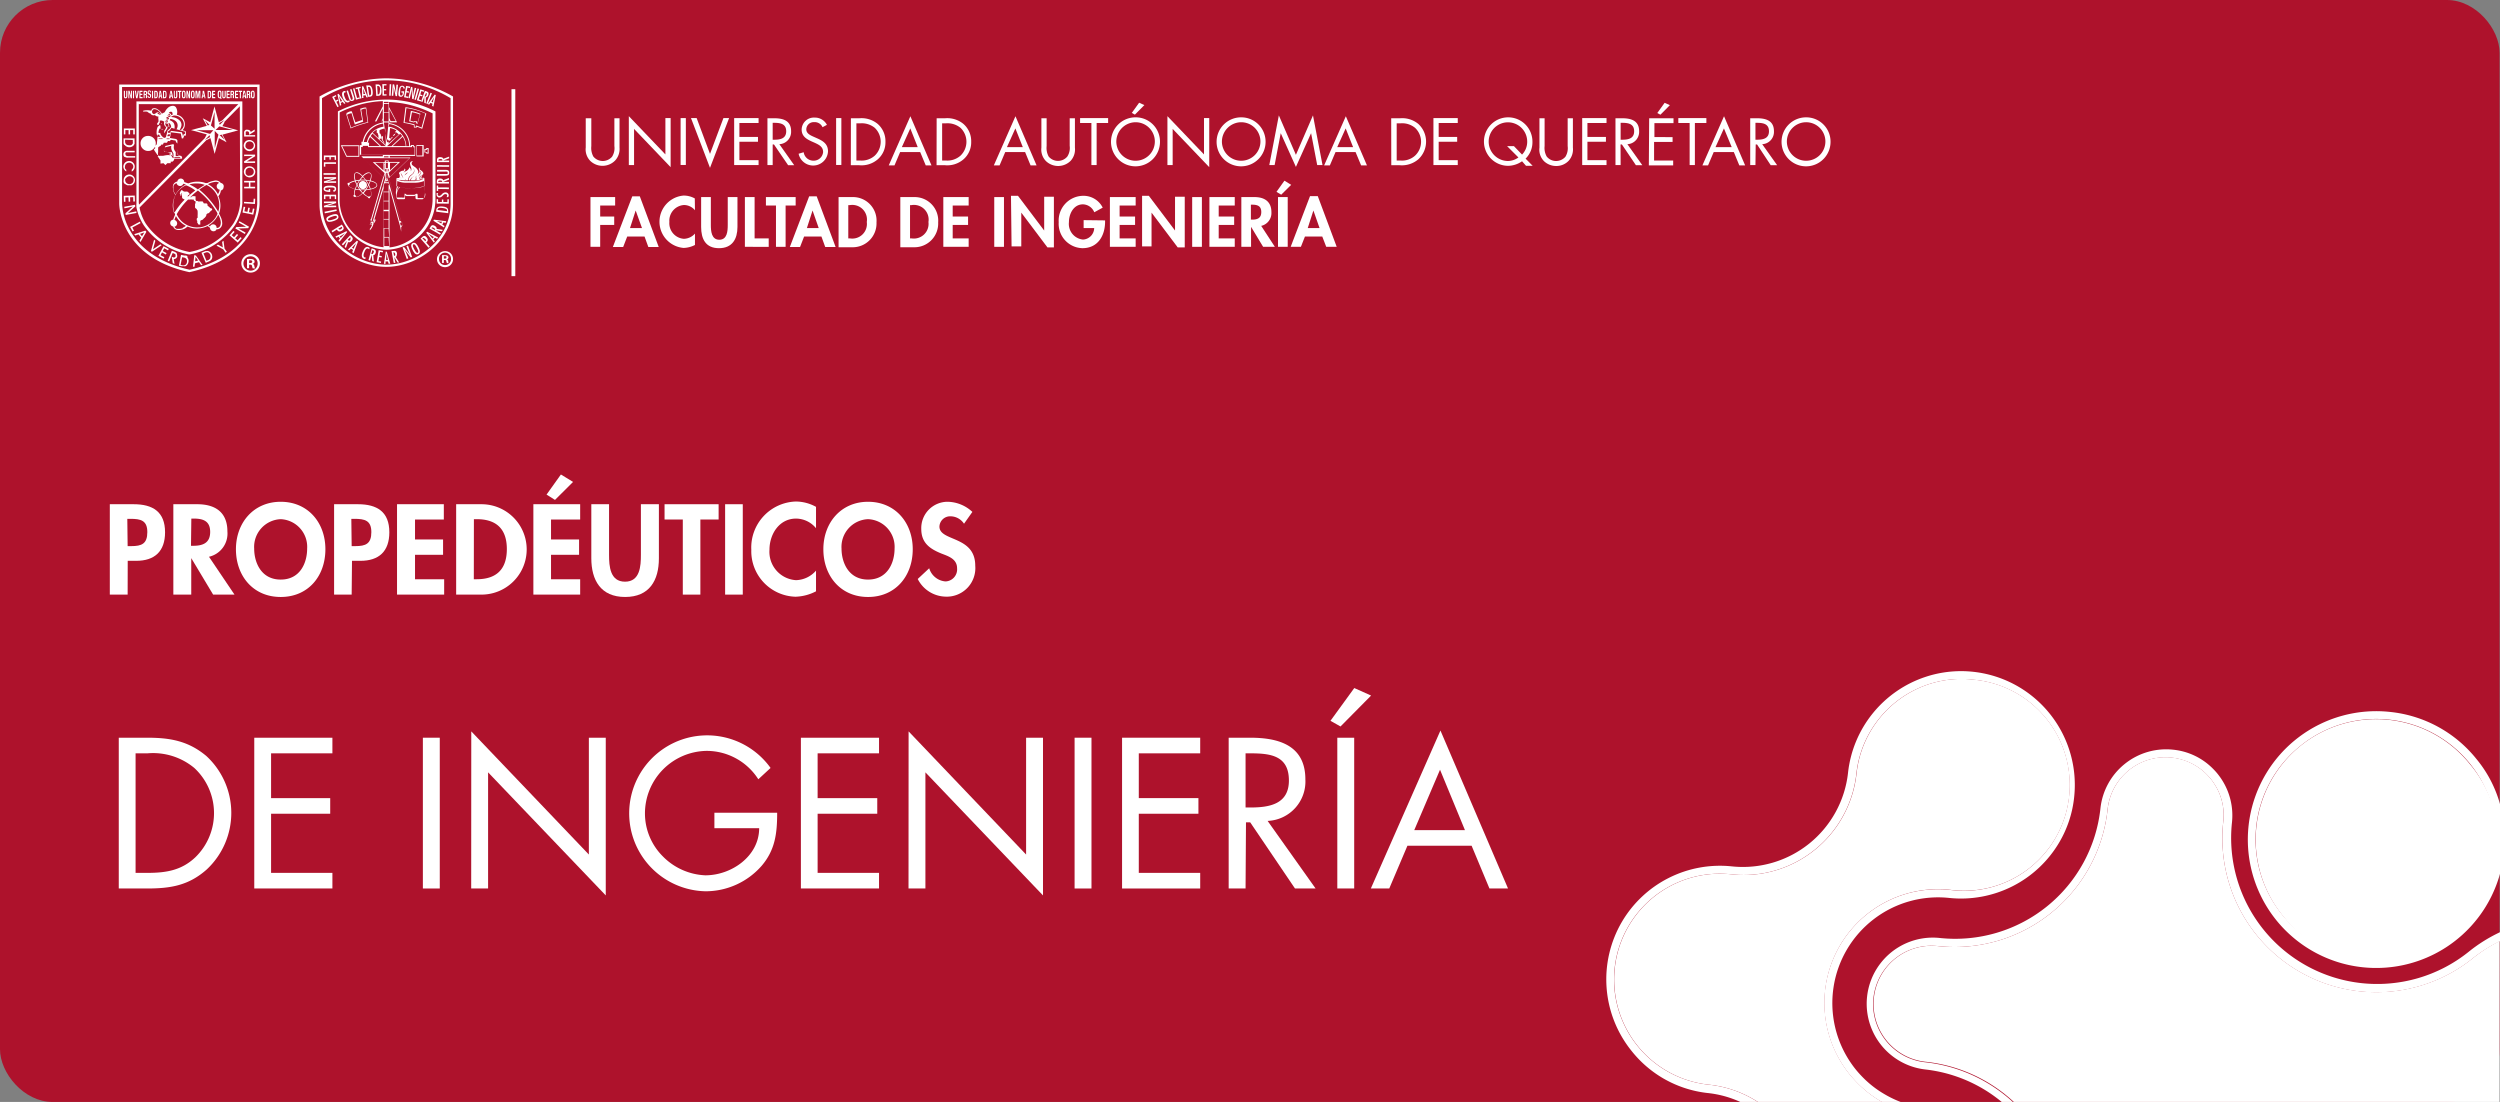 <svg xmlns="http://www.w3.org/2000/svg" viewBox="0 0 295.95 130.45"><rect x="0" y="0" width="295.95" height="130.45" fill="#808080" stroke="none"/><defs><style>.cls-1{fill:#ae122c;}.cls-2{fill:#fff;}</style></defs><g id="Capa_2" data-name="Capa 2"><g id="Capa_1-2" data-name="Capa 1"><rect class="cls-1" width="295.9" height="130.45" rx="6.24"/><path class="cls-2" d="M15.11,70.39H13V59.69h2.83c2.25,0,3.71.89,3.71,3.32,0,2.27-1.24,3.38-3.42,3.38h-1Zm0-5.74h.43c1.23,0,1.9-.27,1.9-1.66s-.79-1.57-2-1.57h-.37Z"/><path class="cls-2" d="M27.76,70.39H25.23l-2.59-4.32h0v4.32H20.52V59.69h2.83c2.11,0,3.57.93,3.57,3.22a2.82,2.82,0,0,1-2.18,3Zm-5.15-5.78h.27c1.15,0,2-.34,2-1.64s-.84-1.58-1.95-1.58h-.28Z"/><path class="cls-2" d="M33.23,70.67c-3.27,0-5.3-2.5-5.3-5.65s2.1-5.62,5.3-5.62,5.29,2.44,5.29,5.62S36.49,70.67,33.23,70.67Zm0-9.21a3.28,3.28,0,0,0-3.14,3.48c0,1.64.82,3.67,3.14,3.67s3.13-2,3.13-3.67A3.28,3.28,0,0,0,33.23,61.46Z"/><path class="cls-2" d="M41.63,70.39H39.55V59.69h2.83c2.25,0,3.71.89,3.71,3.32,0,2.27-1.24,3.38-3.42,3.38h-1Zm0-5.74h.43c1.23,0,1.9-.27,1.9-1.66s-.8-1.57-2-1.57h-.37Z"/><path class="cls-2" d="M49.13,61.5v2.36h3.32v1.82H49.13v2.89h3.45v1.82H47V59.69h5.54V61.5Z"/><path class="cls-2" d="M54,59.69h3a5.35,5.35,0,0,1,0,10.7H54Zm2.09,8.88h.34C59,68.57,60,67.15,60,65c0-2.33-1.19-3.54-3.56-3.54h-.34Z"/><path class="cls-2" d="M65.23,61.5v2.36h3.32v1.82H65.23v2.89h3.45v1.82H63.14V59.69h5.54V61.5Zm2.61-4.45L65.7,59.18l-1-.63,1.7-2.38Z"/><path class="cls-2" d="M70,59.69H72.1v6c0,1.32.11,3.17,1.89,3.17s1.88-1.85,1.88-3.17v-6H78v6.4c0,2.61-1.11,4.58-4,4.58s-4-2-4-4.58Z"/><path class="cls-2" d="M82.91,70.39H80.83V61.5H78.67V59.69h6.4V61.5H82.91Z"/><path class="cls-2" d="M87.93,70.39H85.84V59.69h2.09Z"/><path class="cls-2" d="M96.6,62.53a3.09,3.09,0,0,0-2.36-1.14c-2,0-3.15,1.85-3.15,3.69a3.36,3.36,0,0,0,3.14,3.6,3.25,3.25,0,0,0,2.37-1.13V70a5.6,5.6,0,0,1-2.43.64,5.39,5.39,0,0,1-5.23-5.55,5.45,5.45,0,0,1,5.27-5.72A5,5,0,0,1,96.6,60Z"/><path class="cls-2" d="M102.76,70.67c-3.26,0-5.29-2.5-5.29-5.65s2.1-5.62,5.29-5.62,5.29,2.44,5.29,5.62S106,70.67,102.76,70.67Zm0-9.21a3.28,3.28,0,0,0-3.14,3.48c0,1.64.83,3.67,3.14,3.67s3.14-2,3.14-3.67A3.28,3.28,0,0,0,102.76,61.46Z"/><path class="cls-2" d="M114.12,62a1.93,1.93,0,0,0-1.61-.88,1.27,1.27,0,0,0-1.3,1.21c0,1.8,4.24,1.05,4.24,4.64a3.38,3.38,0,0,1-3.52,3.66,3.79,3.79,0,0,1-3.29-2.09L110,67.27a2.19,2.19,0,0,0,1.93,1.56,1.43,1.43,0,0,0,1.37-1.55c0-1.11-1-1.42-1.85-1.75-1.38-.56-2.39-1.26-2.39-2.92a3.12,3.12,0,0,1,3.12-3.21,4.4,4.4,0,0,1,2.93,1.2Z"/><path class="cls-2" d="M14.06,87.33h3.36c2.67,0,4.85.36,7,2.16a9.16,9.16,0,0,1,.05,13.44c-2.13,1.89-4.26,2.25-7.06,2.25H14.06Zm3.43,16c2.18,0,4-.3,5.63-1.84A7.29,7.29,0,0,0,23,90.91a7.64,7.64,0,0,0-5.54-1.73H16.05v14.15Z"/><path class="cls-2" d="M30.1,87.33h9.25v1.85H32.09v5.3h7v1.85h-7v7h7.26v1.85H30.1Z"/><path class="cls-2" d="M52.06,105.18h-2V87.33h2Z"/><path class="cls-2" d="M55.79,86.58l13.92,14.58V87.33h2V106L57.78,91.43v13.75h-2Z"/><path class="cls-2" d="M92,96.21c0,2.41-.22,4.4-1.85,6.3a8.82,8.82,0,0,1-6.6,3,9.23,9.23,0,1,1,7.67-14.6l-1.45,1.34a7.26,7.26,0,0,0-6.13-3.36,7.41,7.41,0,0,0-7.29,7.46,7.18,7.18,0,0,0,2.09,5,7.49,7.49,0,0,0,5.06,2.27c3.1,0,6.37-2.27,6.37-5.58h-5.3V96.21Z"/><path class="cls-2" d="M94.81,87.33h9.25v1.85H96.79v5.3h7.06v1.85H96.79v7h7.27v1.85H94.81Z"/><path class="cls-2" d="M107.56,86.58l13.91,14.58V87.33h2V106L109.55,91.43v13.75h-2Z"/><path class="cls-2" d="M129.21,105.18h-2V87.33h2Z"/><path class="cls-2" d="M132.83,87.33h9.25v1.85h-7.27v5.3h7.06v1.85h-7.06v7h7.27v1.85h-9.25Z"/><path class="cls-2" d="M147.45,105.18h-2V87.33H148c3.38,0,6.53.9,6.53,4.93a4.67,4.67,0,0,1-4.47,4.92l5.68,8h-2.44L148,97.35h-.5Zm0-9.59h.61c2.25,0,4.52-.42,4.52-3.19,0-2.94-2.15-3.22-4.54-3.22h-.59Z"/><path class="cls-2" d="M162.31,82.34,158.69,86l-1.19-.67,2.82-3.88Zm-2,22.84h-2V87.33h2Z"/><path class="cls-2" d="M166.61,100.12l-2.15,5.06h-2.18l8.24-18.7,8,18.7h-2.2l-2.11-5.06Zm3.86-9-3.05,7.15h6Z"/><path class="cls-2" d="M61,32.69h-.45V10.56H61Z"/><path class="cls-2" d="M71.05,24.33v1.3h1.66v1H71.05v2.59H69.9V23.33h2.92v1Z"/><path class="cls-2" d="M74.25,28l-.48,1.24H72.55l2.3-6h.89l2.24,6H76.75L76.3,28Zm1-3.08h0L74.58,27H76Z"/><path class="cls-2" d="M82.27,24.89a1.71,1.71,0,0,0-1.3-.62,1.86,1.86,0,0,0-1.73,2,1.85,1.85,0,0,0,1.72,2,1.8,1.8,0,0,0,1.31-.62V29a3.14,3.14,0,0,1-1.34.35,3.11,3.11,0,0,1,0-6.2,2.76,2.76,0,0,1,1.32.34Z"/><path class="cls-2" d="M83,23.33h1.15v3.3c0,.73.07,1.75,1,1.75s1-1,1-1.75v-3.3h1.15v3.53c0,1.43-.61,2.52-2.19,2.52S83,28.29,83,26.86Z"/><path class="cls-2" d="M89.33,28.22H91v1H88.18V23.33h1.15Z"/><path class="cls-2" d="M93,29.22H91.86V24.33H90.67v-1h3.52v1H93Z"/><path class="cls-2" d="M95.19,28l-.48,1.24H93.5l2.29-6h.89l2.24,6H97.69L97.24,28Zm1-3.08h0L95.52,27h1.4Z"/><path class="cls-2" d="M99.27,23.33h1.64a2.79,2.79,0,0,1,2.85,3,2.82,2.82,0,0,1-2.86,2.94H99.27Zm1.15,4.89h.19a1.73,1.73,0,0,0,2-1.94,1.74,1.74,0,0,0-2-2h-.19Z"/><path class="cls-2" d="M106.58,23.33h1.64a2.79,2.79,0,0,1,2.84,3,2.81,2.81,0,0,1-2.85,2.94h-1.63Zm1.15,4.89h.18a1.74,1.74,0,0,0,2-1.94,1.74,1.74,0,0,0-2-2h-.18Z"/><path class="cls-2" d="M112.78,24.33v1.3h1.82v1h-1.82v1.59h1.89v1h-3V23.33h3v1Z"/><path class="cls-2" d="M118.85,29.22H117.7V23.33h1.15Z"/><path class="cls-2" d="M119.68,23.18h.83l3.1,4.11h0v-4h1.15v6H124l-3.1-4.12h0v4h-1.15Z"/><path class="cls-2" d="M130.82,26.09v.15c0,1.66-.85,3.14-2.68,3.14a2.89,2.89,0,0,1-2.81-3.08,2.93,2.93,0,0,1,2.88-3.12,2.54,2.54,0,0,1,2.33,1.4l-1,.55a1.49,1.49,0,0,0-1.34-.94c-1.11,0-1.66,1.13-1.66,2.11a1.86,1.86,0,0,0,1.66,2.06A1.39,1.39,0,0,0,129.53,27h-1.25v-.94Z"/><path class="cls-2" d="M132.54,24.33v1.3h1.83v1h-1.83v1.59h1.9v1h-3.05V23.33h3.05v1Z"/><path class="cls-2" d="M135.2,23.18H136l3.1,4.11h0v-4h1.15v6h-.83l-3.1-4.12h0v4H135.2Z"/><path class="cls-2" d="M142.28,29.22h-1.15V23.33h1.15Z"/><path class="cls-2" d="M144.27,24.33v1.3h1.83v1h-1.83v1.59h1.9v1h-3V23.33h3v1Z"/><path class="cls-2" d="M150.92,29.22h-1.39l-1.43-2.37h0v2.37h-1.15V23.33h1.56c1.16,0,2,.52,2,1.78a1.56,1.56,0,0,1-1.21,1.63ZM148.08,26h.15c.63,0,1.08-.18,1.08-.9s-.46-.87-1.07-.87h-.16Z"/><path class="cls-2" d="M152.85,21.88l-1.18,1.17-.56-.34.94-1.32Zm-.41,7.34h-1.15V23.33h1.15Z"/><path class="cls-2" d="M154.48,28,154,29.22h-1.21l2.29-6H156l2.24,6H157L156.53,28Zm1-3.08h0L154.81,27h1.4Z"/><path class="cls-2" d="M70,17.29a2.13,2.13,0,0,0,.24,1.24,1.45,1.45,0,0,0,1.12.53,1.47,1.47,0,0,0,1.09-.5,1.88,1.88,0,0,0,.28-1.27V14h.61v3.48A2,2,0,0,1,72.82,19a2.09,2.09,0,0,1-2.93.06,1.94,1.94,0,0,1-.55-1.6V14H70Z"/><polygon class="cls-2" points="74.44 13.75 78.77 18.28 78.77 13.98 79.39 13.98 79.39 19.79 75.06 15.26 75.06 19.54 74.44 19.54 74.44 13.75"/><rect class="cls-2" x="80.57" y="13.98" width="0.62" height="5.55"/><polygon class="cls-2" points="84.05 18.22 85.64 13.98 86.31 13.98 84.05 19.87 81.8 13.98 82.47 13.98 84.05 18.22"/><polygon class="cls-2" points="86.91 13.98 89.8 13.98 89.8 14.56 87.53 14.56 87.53 16.21 89.73 16.21 89.73 16.78 87.53 16.78 87.53 18.96 89.8 18.96 89.8 19.54 86.91 19.54 86.91 13.98"/><path class="cls-2" d="M91.47,19.54h-.62V14h.8c1.06,0,2,.28,2,1.53a1.46,1.46,0,0,1-1.39,1.54l1.76,2.49H93.3L91.62,17.1h-.15Zm0-3h.19c.7,0,1.41-.13,1.41-1s-.67-1-1.42-1h-.18Z"/><path class="cls-2" d="M97.37,15.06a1,1,0,0,0-1-.6.87.87,0,0,0-.92.86c0,.48.49.7.87.87l.36.16c.73.32,1.34.68,1.34,1.57a1.76,1.76,0,0,1-3.48.28l.6-.18a1.16,1.16,0,0,0,1.12,1A1.12,1.12,0,0,0,97.44,18c0-.64-.51-.87-1-1.1l-.34-.15c-.64-.29-1.2-.62-1.2-1.42a1.45,1.45,0,0,1,1.55-1.41,1.59,1.59,0,0,1,1.44.86Z"/><rect class="cls-2" x="98.98" y="13.98" width="0.62" height="5.55"/><path class="cls-2" d="M100.73,14h1a3,3,0,0,1,2.17.67,2.71,2.71,0,0,1,.92,2.12,2.66,2.66,0,0,1-.91,2.07,2.93,2.93,0,0,1-2.19.7h-1Zm1.07,5a2.33,2.33,0,0,0,1.75-.57,2.28,2.28,0,0,0,0-3.3,2.43,2.43,0,0,0-1.72-.53h-.45V19Z"/><path class="cls-2" d="M106.56,18l-.67,1.58h-.68l2.56-5.82,2.5,5.82h-.68L108.93,18Zm1.2-2.8-1,2.22h1.88Z"/><path class="cls-2" d="M110.88,14h1a3,3,0,0,1,2.17.67,2.71,2.71,0,0,1,.92,2.12,2.66,2.66,0,0,1-.91,2.07,2.93,2.93,0,0,1-2.19.7h-1Zm1.06,5a2.34,2.34,0,0,0,1.76-.57,2.28,2.28,0,0,0,0-3.3,2.44,2.44,0,0,0-1.73-.53h-.44V19Z"/><path class="cls-2" d="M119,18l-.67,1.58h-.68l2.56-5.82,2.5,5.82H122L121.35,18Zm1.2-2.8-1,2.22h1.88Z"/><path class="cls-2" d="M123.9,17.29a2.13,2.13,0,0,0,.24,1.24,1.44,1.44,0,0,0,2.21,0,1.88,1.88,0,0,0,.28-1.27V14h.62v3.48a2,2,0,0,1-.49,1.54,2.09,2.09,0,0,1-2.93.06,1.94,1.94,0,0,1-.55-1.6V14h.62Z"/><polygon class="cls-2" points="129.82 19.54 129.2 19.54 129.2 14.56 127.86 14.56 127.86 13.98 131.18 13.98 131.18 14.56 129.82 14.56 129.82 19.54"/><path class="cls-2" d="M137.32,16.77a2.9,2.9,0,1,1-2.89-2.88,2.87,2.87,0,0,1,2.89,2.88m-5.17,0a2.28,2.28,0,1,0,2.28-2.3,2.3,2.3,0,0,0-2.28,2.3m3.32-4.33-1.12,1.13-.37-.2.87-1.21Z"/><polygon class="cls-2" points="138.2 13.75 142.53 18.28 142.53 13.98 143.15 13.98 143.15 19.79 138.82 15.26 138.82 19.54 138.2 19.54 138.2 13.75"/><path class="cls-2" d="M149.82,16.77a2.9,2.9,0,1,1-2.89-2.88,2.88,2.88,0,0,1,2.89,2.88m-5.17,0a2.28,2.28,0,1,0,2.28-2.3,2.3,2.3,0,0,0-2.28,2.3"/><polygon class="cls-2" points="151.39 13.66 153.41 18.33 155.43 13.66 156.56 19.54 155.93 19.54 155.21 15.78 155.2 15.78 153.41 19.76 151.62 15.78 151.61 15.78 150.89 19.54 150.26 19.54 151.39 13.66"/><path class="cls-2" d="M158.1,18l-.67,1.58h-.68l2.57-5.82,2.5,5.82h-.69L160.47,18Zm1.2-2.8-1,2.22h1.88Z"/><path class="cls-2" d="M164.69,14h1.05a3,3,0,0,1,2.16.67,2.85,2.85,0,0,1,0,4.19,3,3,0,0,1-2.2.7h-1Zm1.07,5a2.3,2.3,0,0,0,1.75-.57,2.26,2.26,0,0,0,0-3.3,2.4,2.4,0,0,0-1.72-.53h-.45V19Z"/><polygon class="cls-2" points="169.69 13.98 172.57 13.98 172.57 14.56 170.31 14.56 170.31 16.21 172.5 16.21 172.5 16.78 170.31 16.78 170.31 18.96 172.57 18.96 172.57 19.54 169.69 19.54 169.69 13.98"/><path class="cls-2" d="M180.18,19.09a2.94,2.94,0,0,1-1.67.54,2.87,2.87,0,1,1,2.9-2.85,2.72,2.72,0,0,1-.81,2l.84.85h-.79Zm0-.79a2.18,2.18,0,0,0,.61-1.54,2.28,2.28,0,1,0-4.56,0,2.3,2.3,0,0,0,2.28,2.3,2.18,2.18,0,0,0,1.24-.42l-1.34-1.34h.81Z"/><path class="cls-2" d="M182.85,17.29a2.06,2.06,0,0,0,.25,1.24,1.42,1.42,0,0,0,1.12.53,1.47,1.47,0,0,0,1.09-.5,1.93,1.93,0,0,0,.27-1.27V14h.62v3.48a2,2,0,0,1-.49,1.54,2,2,0,0,1-1.49.63,2.08,2.08,0,0,1-1.44-.57,1.93,1.93,0,0,1-.54-1.6V14h.61Z"/><polygon class="cls-2" points="187.3 13.98 190.18 13.98 190.18 14.56 187.92 14.56 187.92 16.21 190.11 16.21 190.11 16.78 187.92 16.78 187.92 18.96 190.18 18.96 190.18 19.54 187.3 19.54 187.3 13.98"/><path class="cls-2" d="M191.85,19.54h-.61V14h.8c1.05,0,2,.28,2,1.53a1.46,1.46,0,0,1-1.39,1.54l1.77,2.49h-.76L192,17.1h-.16Zm0-3h.2c.69,0,1.4-.13,1.4-1s-.67-1-1.41-1h-.19Z"/><path class="cls-2" d="M195.23,14h2.88v.58h-2.26v1.65H198v.57h-2.19V19h2.26v.58h-2.88Zm2.45-1.55-1.12,1.13-.37-.2.87-1.21Z"/><polygon class="cls-2" points="200.64 19.54 200.02 19.54 200.02 14.56 198.68 14.56 198.68 13.98 202 13.98 202 14.56 200.64 14.56 200.64 19.54"/><path class="cls-2" d="M202.87,18l-.67,1.58h-.67l2.56-5.82,2.5,5.82h-.69L205.25,18Zm1.21-2.8-1,2.22H205Z"/><path class="cls-2" d="M207.81,19.54h-.62V14H208c1.05,0,2,.28,2,1.53a1.46,1.46,0,0,1-1.39,1.54l1.77,2.49h-.76L208,17.1h-.16Zm0-3H208c.7,0,1.41-.13,1.41-1s-.67-1-1.41-1h-.19Z"/><path class="cls-2" d="M216.7,16.77a2.9,2.9,0,1,1-2.9-2.88,2.88,2.88,0,0,1,2.9,2.88m-5.17,0a2.28,2.28,0,1,0,2.27-2.3,2.29,2.29,0,0,0-2.27,2.3"/><path class="cls-2" d="M30.77,31.17a1.09,1.09,0,0,1-1.11,1.1,1.09,1.09,0,1,1,0-2.18,1.08,1.08,0,0,1,1.11,1.08m-1.95,0a.85.85,0,0,0,.85.87.83.83,0,0,0,.83-.86.84.84,0,1,0-1.68,0m.67.57h-.25V30.66a2.12,2.12,0,0,1,.42,0,.72.72,0,0,1,.37.08.31.31,0,0,1,.11.24.27.27,0,0,1-.23.25h0a.31.31,0,0,1,.2.27,1.59,1.59,0,0,0,.08.27h-.27a1,1,0,0,1-.08-.26.2.2,0,0,0-.23-.18h-.12Zm0-.61h.12c.14,0,.25-.05.25-.16s-.07-.17-.23-.17H29.5Z"/><path class="cls-2" d="M14.79,10.75v.61c0,.09,0,.15.08.15s.07-.06.07-.15v-.61h.14v.61c0,.23-.11.28-.21.28s-.21,0-.21-.28v-.61Z"/><polygon class="cls-2" points="15.34 10.74 15.5 11.35 15.5 11.35 15.5 10.74 15.62 10.74 15.62 11.63 15.47 11.63 15.31 11.01 15.31 11.01 15.31 11.63 15.19 11.63 15.19 10.74 15.34 10.74"/><rect class="cls-2" x="15.74" y="10.75" width="0.13" height="0.88"/><polygon class="cls-2" points="16.1 10.74 16.19 11.4 16.19 11.4 16.29 10.74 16.43 10.74 16.28 11.63 16.11 11.63 15.96 10.74 16.1 10.74"/><polygon class="cls-2" points="16.87 10.74 16.87 10.89 16.63 10.89 16.63 11.1 16.85 11.1 16.85 11.24 16.63 11.24 16.63 11.48 16.88 11.48 16.88 11.63 16.5 11.63 16.5 10.74 16.87 10.74"/><path class="cls-2" d="M17,10.75h.24c.11,0,.18.07.18.22s0,.2-.11.22h0c.09,0,.1.09.1.27s0,.14,0,.16h-.14a.3.3,0,0,1,0-.1v-.16c0-.07,0-.12-.08-.12h-.07v.38H17Zm.13.38h.06c.06,0,.09,0,.09-.13s0-.12-.09-.12h-.06Z"/><path class="cls-2" d="M17.59,11.35v0c0,.08,0,.13.09.13s.08,0,.08-.1,0-.11-.12-.16a.24.24,0,0,1-.17-.26c0-.17.08-.26.2-.26s.2.07.2.24v0h-.12c0-.08,0-.13-.08-.13s-.07.05-.07.1a.11.11,0,0,0,.07.12l.1.06a.23.23,0,0,1,.12.23c0,.19-.08.27-.22.27s-.21-.09-.21-.25v0Z"/><rect class="cls-2" x="17.99" y="10.75" width="0.13" height="0.88"/><path class="cls-2" d="M18.26,10.75h.21c.18,0,.22.16.22.42s-.05.46-.23.46h-.2Zm.13.75h.06c.09,0,.1-.08.1-.32s0-.3-.11-.3h-.05Z"/><path class="cls-2" d="M18.89,10.75h.16l.17.88h-.14l0-.19h-.17l0,.19h-.14Zm0,.55H19L19,10.9h0Z"/><path class="cls-2" d="M19.29,10.75h.22c.18,0,.21.16.21.42s0,.46-.22.46h-.21Zm.13.75h.06c.09,0,.11-.08.11-.32s0-.3-.11-.3h-.06Z"/><path class="cls-2" d="M20.17,10.75h.16l.18.88h-.14l0-.19h-.18l0,.19H20Zm0,.55h.13l-.07-.4h0Z"/><path class="cls-2" d="M20.69,10.75v.61c0,.09,0,.15.08.15s.08-.06.08-.15v-.61H21v.61c0,.23-.1.28-.21.28s-.21,0-.21-.28v-.61Z"/><polygon class="cls-2" points="21.47 10.74 21.47 10.89 21.33 10.89 21.33 11.63 21.2 11.63 21.2 10.89 21.05 10.89 21.05 10.74 21.47 10.74"/><path class="cls-2" d="M21.75,10.73c.2,0,.22.19.22.46s0,.45-.22.45-.22-.19-.22-.45,0-.46.22-.46m0,.78c.08,0,.09-.09.09-.32s0-.33-.09-.33-.09.09-.09.33,0,.32.09.32"/><polygon class="cls-2" points="22.22 10.74 22.38 11.35 22.38 11.35 22.38 10.74 22.5 10.74 22.5 11.63 22.35 11.63 22.19 11.01 22.19 11.01 22.19 11.63 22.07 11.63 22.07 10.74 22.22 10.74"/><path class="cls-2" d="M22.82,10.73c.2,0,.22.19.22.46s0,.45-.22.45-.22-.19-.22-.45,0-.46.22-.46m0,.78c.08,0,.09-.09.09-.32s0-.33-.09-.33-.09.09-.09.33,0,.32.09.32"/><polygon class="cls-2" points="23.14 10.74 23.34 10.74 23.43 11.37 23.43 11.37 23.52 10.74 23.72 10.74 23.72 11.63 23.6 11.63 23.6 10.92 23.6 10.92 23.48 11.63 23.38 11.63 23.26 10.92 23.26 10.92 23.26 11.63 23.14 11.63 23.14 10.74"/><path class="cls-2" d="M24,10.75h.16l.17.88h-.13l0-.19H24l0,.19h-.14Zm0,.55h.13L24,10.9h0Z"/><path class="cls-2" d="M24.58,10.75h.21c.19,0,.22.16.22.42s-.05.46-.22.46h-.21Zm.13.75h.06c.09,0,.11-.08.11-.32s0-.3-.11-.3h-.06Z"/><polygon class="cls-2" points="25.47 10.74 25.47 10.89 25.24 10.89 25.24 11.1 25.46 11.1 25.46 11.24 25.24 11.24 25.24 11.48 25.48 11.48 25.48 11.63 25.1 11.63 25.1 10.74 25.47 10.74"/><path class="cls-2" d="M26.15,11.74l-.08-.11H26c-.2,0-.23-.19-.23-.45s0-.46.23-.46.22.19.22.46a.84.84,0,0,1-.05.35l.07.1ZM26,11.51c.07,0,.09-.09.09-.32s0-.33-.09-.33-.09.09-.09.33,0,.32.09.32"/><path class="cls-2" d="M26.44,10.75v.61c0,.09,0,.15.07.15s.08-.06.08-.15v-.61h.13v.61c0,.23-.1.28-.21.28s-.2,0-.2-.28v-.61Z"/><polygon class="cls-2" points="27.19 10.74 27.19 10.89 26.95 10.89 26.95 11.1 27.17 11.1 27.17 11.24 26.95 11.24 26.95 11.48 27.2 11.48 27.2 11.63 26.82 11.63 26.82 10.74 27.19 10.74"/><path class="cls-2" d="M27.29,10.75h.24c.11,0,.18.07.18.22s0,.2-.11.22h0c.09,0,.1.09.1.27s0,.14,0,.16h-.14a.3.3,0,0,1,0-.1v-.16c0-.07,0-.12-.08-.12h-.07v.38h-.13Zm.13.38h.06c.06,0,.09,0,.09-.13s0-.12-.09-.12h-.06Z"/><polygon class="cls-2" points="28.18 10.74 28.18 10.89 27.95 10.89 27.95 11.1 28.17 11.1 28.17 11.24 27.95 11.24 27.95 11.48 28.19 11.48 28.19 11.63 27.82 11.63 27.82 10.74 28.18 10.74"/><polygon class="cls-2" points="28.66 10.74 28.66 10.89 28.52 10.89 28.52 11.63 28.39 11.63 28.39 10.89 28.25 10.89 28.25 10.74 28.66 10.74"/><path class="cls-2" d="M28.81,10.75H29l.17.88H29l0-.19h-.17l0,.19h-.14Zm0,.55H29l-.06-.4h0Z"/><path class="cls-2" d="M29.21,10.75h.25c.1,0,.17.07.17.22s0,.2-.11.22h0c.09,0,.1.09.11.27s0,.14,0,.16h-.14a.31.31,0,0,1,0-.1v-.16c0-.07,0-.12-.08-.12h-.07v.38h-.13Zm.13.38h.06c.06,0,.1,0,.1-.13s0-.12-.09-.12h-.07Z"/><path class="cls-2" d="M29.93,10.73c.19,0,.22.19.22.46s0,.45-.22.45-.23-.19-.23-.45,0-.46.23-.46m0,.78c.07,0,.09-.09.09-.32s0-.33-.09-.33-.09.09-.09.33,0,.32.09.32"/><polygon class="cls-2" points="14.84 15.4 15.22 15.4 15.22 15.91 15.4 15.91 15.4 15.4 15.77 15.4 15.77 15.91 15.96 15.91 15.96 15.21 14.66 15.21 14.66 15.91 14.84 15.91 14.84 15.4"/><path class="cls-2" d="M14.77,17.17a.54.54,0,0,0,.23.19.64.64,0,0,0,.31.07.72.72,0,0,0,.29-.06.66.66,0,0,0,.23-.17.69.69,0,0,0,.1-.19.36.36,0,0,0,0-.11.61.61,0,0,0,0-.14v-.38h-1.3v.33a1.7,1.7,0,0,0,0,.28.51.51,0,0,0,.09.18m1-.6v.18a.62.62,0,0,1,0,.21.25.25,0,0,1-.07.12.31.31,0,0,1-.16.11.46.46,0,0,1-.21,0,.52.52,0,0,1-.35-.11.45.45,0,0,1-.12-.34v-.21Z"/><path class="cls-2" d="M14.76,18.56a.59.59,0,0,0,.38.1H16v-.18h-.79a.53.53,0,0,1-.28-.06.22.22,0,0,1-.08-.18.16.16,0,0,1,0-.12.2.2,0,0,1,.09-.09h1v-.18h-.82a.58.58,0,0,0-.38.1.42.42,0,0,0-.13.33.39.39,0,0,0,.13.31"/><path class="cls-2" d="M15.59,20.1h0v.21l0,0a.6.6,0,0,0,.27-.25.64.64,0,0,0,.09-.34.53.53,0,0,0-.05-.25.6.6,0,0,0-.14-.21.71.71,0,0,0-.22-.15.7.7,0,0,0-.74.14.66.66,0,0,0-.2.48.68.68,0,0,0,.35.57l0,0V20.1h0a.47.47,0,0,1-.15-.17.36.36,0,0,1,0-.21.42.42,0,0,1,.14-.33.51.51,0,0,1,.35-.13.45.45,0,0,1,.34.13.43.43,0,0,1,.15.33.37.37,0,0,1-.06.21.43.43,0,0,1-.15.18"/><path class="cls-2" d="M14.85,21.8a1.2,1.2,0,0,0,.21.13,1.09,1.09,0,0,0,.26,0,.8.8,0,0,0,.26,0,.62.62,0,0,0,.21-.15.55.55,0,0,0,.14-.21.65.65,0,0,0,0-.5.64.64,0,0,0-.14-.21.71.71,0,0,0-.22-.15.7.7,0,0,0-.25-.05.71.71,0,0,0-.49.19.63.63,0,0,0-.19.47.65.65,0,0,0,0,.27.82.82,0,0,0,.16.22m0-.48A.42.42,0,0,1,15,21a.5.5,0,0,1,.35-.14.54.54,0,0,1,.21.05.45.45,0,0,1,.17.13.46.46,0,0,1,.08.13.41.41,0,0,1,0,.16.45.45,0,0,1-.14.33.49.49,0,0,1-.34.14.52.52,0,0,1-.36-.14.4.4,0,0,1-.14-.32"/><polygon class="cls-2" points="14.84 23.37 15.21 23.36 15.23 23.87 15.41 23.87 15.4 23.35 15.77 23.34 15.78 23.86 15.97 23.85 15.95 23.15 14.65 23.18 14.67 23.89 14.85 23.88 14.84 23.37"/><polygon class="cls-2" points="16.13 25.02 15.15 25.22 16.02 24.43 15.98 24.24 14.7 24.48 14.74 24.66 15.72 24.46 14.85 25.25 14.88 25.45 16.16 25.21 16.13 25.02"/><polygon class="cls-2" points="16.64 26.41 16.55 26.24 15.4 26.86 15.7 27.4 15.86 27.31 15.66 26.93 16.64 26.41"/><path class="cls-2" d="M15.89,27.72l.12.16.39-.13.32.39-.21.35.12.16.7-1.21-.12-.14Zm1.19-.2-.27.45-.23-.28Z"/><polygon class="cls-2" points="18.99 28.92 18.11 29.51 18.39 28.5 18.24 28.38 17.87 29.72 17.99 29.8 19.14 29.03 18.99 28.92"/><polygon class="cls-2" points="19.44 29.39 19.89 29.64 19.98 29.47 19.36 29.14 18.75 30.29 19.37 30.62 19.46 30.45 19 30.21 19.18 29.88 19.63 30.13 19.72 29.96 19.27 29.72 19.44 29.39"/><path class="cls-2" d="M20.94,30a.47.47,0,0,0-.1-.1l-.16-.09-.34-.13-.49,1.2.17.07.42-1,.14.05.15.08.05.06a.22.22,0,0,1,0,.1.23.23,0,0,1,0,.11.17.17,0,0,1-.11.11.23.23,0,0,1-.18,0l-.16-.07.12.76.21.09-.09-.57h.08a.43.43,0,0,0,.13-.05.39.39,0,0,0,.19-.21.64.64,0,0,0,0-.2.6.6,0,0,0-.06-.19"/><path class="cls-2" d="M22.21,30.39a.54.54,0,0,0-.16-.14l-.11,0-.13,0-.38-.08-.25,1.28.33.06.25,0h0a.41.41,0,0,0,.19,0,.53.53,0,0,0,.23-.19.59.59,0,0,0,.13-.29.61.61,0,0,0,0-.3.58.58,0,0,0-.12-.25m-.45,0a.57.57,0,0,1,.2.07l.11.08a.48.48,0,0,1,.08.18.81.81,0,0,1,0,.22.48.48,0,0,1-.18.32.52.52,0,0,1-.36.06l-.21-.05.18-.91Z"/><path class="cls-2" d="M23,30.2l-.16,1.38.19,0,.05-.41.48-.13.24.34.19,0-.8-1.13Zm.45.64-.35.09.05-.52Z"/><path class="cls-2" d="M24.9,29.87a.64.64,0,0,0-.25-.15.49.49,0,0,0-.21,0l-.11,0-.13.05-.35.15.51,1.19.3-.13a1.1,1.1,0,0,0,.25-.13.5.5,0,0,0,.14-.15.57.57,0,0,0,.08-.29.85.85,0,0,0-.06-.31.7.7,0,0,0-.17-.24m0,.68a.46.46,0,0,1-.26.25l-.2.08L24.09,30l.18-.07a.49.49,0,0,1,.19-.06.32.32,0,0,1,.14,0,.45.45,0,0,1,.17.11.43.43,0,0,1,.12.17.49.49,0,0,1,0,.37"/><polygon class="cls-2" points="26.46 28.51 26.29 28.63 26.38 29.29 25.8 28.96 25.63 29.08 26.43 29.52 26.7 29.92 26.86 29.81 26.58 29.42 26.46 28.51"/><polygon class="cls-2" points="28.13 28.45 27.85 28.21 28.19 27.82 28.05 27.7 27.71 28.08 27.43 27.84 27.77 27.46 27.63 27.33 27.17 27.86 28.14 28.72 28.61 28.19 28.47 28.07 28.13 28.45"/><polygon class="cls-2" points="28.26 26.35 29.13 26.84 27.96 26.88 27.86 27.05 28.98 27.7 29.08 27.54 28.2 27.05 29.38 27.01 29.48 26.84 28.35 26.19 28.26 26.35"/><polygon class="cls-2" points="29.84 25.19 29.47 25.12 29.57 24.61 29.39 24.58 29.29 25.08 28.93 25.01 29.03 24.5 28.84 24.47 28.71 25.16 29.98 25.41 30.12 24.72 29.94 24.68 29.84 25.19"/><polygon class="cls-2" points="30 23.95 28.89 23.89 28.88 24.07 30.18 24.15 30.21 23.53 30.03 23.52 30 23.95"/><polygon class="cls-2" points="28.9 22.11 28.9 22.3 30.2 22.3 30.2 22.11 29.64 22.11 29.64 21.6 30.2 21.6 30.2 21.41 28.9 21.41 28.9 21.6 29.46 21.6 29.46 22.11 28.9 22.11"/><path class="cls-2" d="M30,19.86a.8.8,0,0,0-.21-.13.75.75,0,0,0-.51,0,.48.48,0,0,0-.22.15.6.6,0,0,0-.14.21.65.65,0,0,0,0,.5.66.66,0,0,0,.14.2.48.48,0,0,0,.22.15.57.57,0,0,0,.25.06.7.7,0,0,0,.49-.19.65.65,0,0,0,.2-.47.66.66,0,0,0-.06-.27.82.82,0,0,0-.16-.22m-.46.95a.52.52,0,0,1-.21,0,.76.76,0,0,1-.17-.13.39.39,0,0,1-.08-.14.37.37,0,0,1,0-.15A.45.45,0,0,1,29.2,20a.49.49,0,0,1,.34-.14.57.57,0,0,1,.36.13.43.43,0,0,1,.14.33.42.42,0,0,1-.14.34.49.49,0,0,1-.35.13"/><polygon class="cls-2" points="30.2 18.3 28.9 18.3 28.9 18.48 29.9 18.47 28.9 19.09 28.9 19.29 30.2 19.29 30.2 19.1 29.2 19.11 30.2 18.5 30.2 18.3"/><path class="cls-2" d="M29.07,17.69a.48.48,0,0,0,.22.15.74.74,0,0,0,.25.05A.66.66,0,0,0,30,17.7a.61.61,0,0,0,.2-.46.6.6,0,0,0-.06-.27.69.69,0,0,0-.16-.22.8.8,0,0,0-.21-.13.69.69,0,0,0-.51,0,.55.55,0,0,0-.22.14.74.74,0,0,0-.14.22.66.66,0,0,0-.05.25.64.64,0,0,0,.05.24.6.6,0,0,0,.14.21m.48,0a.54.54,0,0,1-.21-.05.43.43,0,0,1-.17-.13.35.35,0,0,1-.08-.13.4.4,0,0,1,0-.15.49.49,0,0,1,.14-.34.48.48,0,0,1,.34-.13.52.52,0,0,1,.36.13.46.46,0,0,1,0,.66.5.5,0,0,1-.35.14"/><path class="cls-2" d="M30.2,16H29.09v-.14c0-.09,0-.14,0-.18a.16.16,0,0,1,0-.07l.09-.06.1,0a.18.18,0,0,1,.15.07.21.21,0,0,1,.06.16v.18l.66-.41v-.22l-.48.3,0-.07a.48.48,0,0,0-.09-.11.44.44,0,0,0-.27-.09.45.45,0,0,0-.2,0,.47.47,0,0,0-.15.13.31.31,0,0,0-.06.13.74.74,0,0,0,0,.18v.36h1.3Z"/><path class="cls-2" d="M18.44,16.93a.88.88,0,0,1-.25.66.83.83,0,0,1-.6.28.86.86,0,0,1-.66-.24.85.85,0,0,1-.29-.61.87.87,0,0,1,.23-.65.84.84,0,0,1,.62-.28.9.9,0,0,1,.66.23.85.85,0,0,1,.29.61"/><path class="cls-2" d="M22,15.54l-.4-.13a.89.89,0,0,0,.26-.45,1.15,1.15,0,0,0-.06-.68,1.13,1.13,0,0,0-.87-.69,1.08,1.08,0,0,0-.11-.9.46.46,0,0,0-.42-.16.89.89,0,0,0-.57.28,1.47,1.47,0,0,0-.27.36l-.07.12-.18.09-.15.08a.92.92,0,0,0-.07-.13l0,0a1.53,1.53,0,0,0-.45-.4.59.59,0,0,0-.47-.11c-.15,0-.22.16-.27.29a1.89,1.89,0,0,0-.95,0h0v0a.12.12,0,0,0,0,.1s.13,0,.13,0a.86.86,0,0,1,.21,0l.08,0s.05,0,.05,0a1.27,1.27,0,0,0,.33.22l.09,0,0,.05a.38.38,0,0,0,.17.14.41.41,0,0,0,.33,0,.48.48,0,0,0,.42.17.87.87,0,0,0,0,.39h0a.48.48,0,0,1,0,.12v.1a1,1,0,0,1-.1.14.22.22,0,0,0-.06.13.17.17,0,0,0,.08.13l.07,0a.08.08,0,0,1,.07,0s0,.1,0,.11a.3.3,0,0,0-.11.06l-.07.08c0,.05,0,.11-.05.17a2.24,2.24,0,0,0-.05.59.67.67,0,0,0,.1.29.08.08,0,0,0,0,0l0,0h0v.07a.06.06,0,0,0,0,0c0,.3-.06.62-.08.92l-.08.06-.17.12.07.25-.17.19.17.26.26.38h.1s-.07.15-.07.15l.05.08L19,19c0,.12,0,.37,0,.37l.35-.05.23.22.23-.22h.4l0-.18s.15,0,.19,0a.26.26,0,0,0,.1-.07.41.41,0,0,0,.13-.29v0h0s.87,0,.9,0,.05-.12,0-.18,0-.13-.08-.14l-.23-.05a.21.21,0,0,1-.14-.11.71.71,0,0,1-.08-.45v-1a.27.27,0,0,0,0-.09L21,16.61a.37.37,0,0,0-.18-.16s-.68-.11-.7-.12.05-.22.06-.31l.05-.36,1.17.15.12.57h.16l.13-.33a.46.46,0,0,0,.17,0c.07,0,0-.52,0-.52M20.5,13.68a1.18,1.18,0,0,1,1.12.54.94.94,0,0,1,.13.66.84.84,0,0,1-.33.5l-.16,0a1.3,1.3,0,0,0,.22-.52.77.77,0,0,0-.17-.56,1.53,1.53,0,0,0-1-.44s0-.08,0-.12l.19,0m.06.82a.93.93,0,0,0-.48-.33,1.19,1.19,0,0,1,.09-.15,1.15,1.15,0,0,1,.59.23.69.69,0,0,1,.27.55.88.88,0,0,1-.13.44l-.25-.08a.94.94,0,0,0-.09-.66m-.31.55-.2-.07a.94.94,0,0,0-.11-.4s0-.06.07-.09a.58.58,0,0,1,.24.56m0-1.88c.18,0,.2.22.16.39h-.14c0-.14-.13-.18-.24-.22s.1-.18.22-.18m-.37.44c.06,0,.11.1.2.09s0-.08-.05-.11l-.11-.08.06-.09h0a.3.3,0,0,1,.2.22.13.13,0,0,1-.14.16.37.37,0,0,1-.2-.12.25.25,0,0,0,0-.07m-.18.37.1,0s.1,0,.11,0-.05,0-.07-.07a.18.18,0,0,0-.1,0l0-.09A.22.22,0,0,1,20,14c0,.18-.2.17-.31.11a.43.43,0,0,0,0-.11m-.08.37a.52.52,0,0,0,.18,0c.06,0,0-.05,0-.07a.29.29,0,0,0-.16,0,.24.24,0,0,1,0-.08h0c.14,0,.24,0,.24.15s-.19.16-.3.09,0,0,0-.08m0,.19h0a.47.47,0,0,0,.27.06.69.69,0,0,1,.12.34.2.2,0,0,0-.18.07.5.5,0,0,1-.21-.47m-1.27-1.06A.28.28,0,0,1,18,13.2a.31.31,0,0,1,.09-.19.23.23,0,0,1,.2-.09.86.86,0,0,1,.51.23.92.92,0,0,1,.3.4v0l-.15-.12a.77.77,0,0,0-.34-.16c-.09.08-.16.17-.29.18m.35,0s-.09-.09,0-.11a1,1,0,0,1,.38.23.37.37,0,0,1-.36-.12m.1,1.32,0-.07a2.14,2.14,0,0,0,.13-.19c0-.08,0-.16,0-.24H19l.13,0a.58.58,0,0,1,.17.06l.15.07a.52.52,0,0,0,.22.64,1.06,1.06,0,0,1-.24.46.31.31,0,0,0-.12-.15v-.1a.51.51,0,0,1-.28,0L19,15.18,19,15a.8.8,0,0,1,0-.15c-.05,0-.19,0-.2-.06m.12.41c.07,0,.1.08.17.1l.1,0a.32.32,0,0,1,.26.32s0,.13,0,.14.06,0,.07-.07.17-.28.25-.43l.05-.09,0-.1L19.9,15a.51.51,0,0,1,.28.1.72.72,0,0,1-.21.25c-.12,0-.14.16-.18.3a4.32,4.32,0,0,1-.12.45c0,.11-.06.22-.21.21l-.05,0a.91.91,0,0,1-.16-.11,1,1,0,0,1-.27-.37s0-.08,0-.09-.16,0-.22,0a.92.92,0,0,1,.14-.5m1.16.88h-.26a1.33,1.33,0,0,1,.09-.21h.25a.36.36,0,0,1-.08.22m0,.22a.28.28,0,0,1,0,.12h-.34a.26.26,0,0,1,0-.08l0,0c.09,0,.21,0,.32,0m-1.18,0H19a.43.43,0,0,1,.16,0s0,0,.07,0,0,.07,0,.07h-.38a.12.12,0,0,1-.09-.08s0,0,0,0m-.09-.19c-.06,0,0-.16,0-.25h.17a1.3,1.3,0,0,0,.14.26Zm1.9,2.27s0,.09-.05.14a.6.6,0,0,0-.06-.19.67.67,0,0,1-.06-.15c0-.07,0-.24-.12-.24a1.55,1.55,0,0,1-.43,0c-.15,0-.29-.14-.45-.14,0-.1.13-.42.14-.44a0,0,0,0,1,0,0l.74-.18a1,1,0,0,0,.18.76c0,.06.07.1.07.17a.53.53,0,0,1,0,.13.54.54,0,0,1,0,.18m-.22-.05c-.12-.05-.25-.1-.25-.26a.15.15,0,0,1,.18,0c0,.05,0,.1,0,.14s.05.06.05.1m1,.17a.05.05,0,1,1,0,.1h-.61a.05.05,0,0,1,0-.1Zm-1.27-1.8s0,0,.05-.06l.15-.18c.16,0,.29.05.45.06s.15.1.15.18A1.75,1.75,0,0,1,21,17v.72a1.87,1.87,0,0,0,0,.49.42.42,0,0,0,.11.18.53.53,0,0,0,.11.09h-.42s0-.07,0-.1,0-.1,0-.15a1.43,1.43,0,0,0,0-.23.47.47,0,0,0-.06-.09.77.77,0,0,1-.15-.65.43.43,0,0,0,0-.05.17.17,0,0,0,0-.05.08.08,0,0,0-.06-.08.22.22,0,0,0-.11,0l-.84.2c-.06.17-.1.33-.15.49a.35.35,0,0,0,0,.17s.06,0,.09,0c.23,0,.38.15.62.17,0,.26.3.27.41.42a.24.24,0,0,1,0,.12s0,.07-.05.07-.09-.1-.12-.14a.35.35,0,0,0-.13-.14c-.22-.15-.64-.06-.92,0l-.37,0a.28.28,0,0,1-.18,0c-.12-.07-.07-.32-.06-.47l0-.46s0-.05,0-.06.05,0,.07-.06l.25-.16.06-.12.19,0a2,2,0,0,1,.1-.21h.37a1.43,1.43,0,0,0,.12-.21h.26m1.77-.82s0,0,0,0l-.15,0-.11.28c0-.16-.07-.33-.11-.49l-1.21-.16-.08,0c-.06,0-.07.16-.09.22h-.28c0-.07,0-.17.07-.22s.1,0,.14-.1a1.71,1.71,0,0,0,.2-.27l1.6.46c0,.06,0,.14,0,.22s0,.06,0,.08"/><path class="cls-2" d="M19.14,14.61a.06.06,0,0,1-.06.05,0,0,0,0,1,0-.05s0-.06,0-.06a.06.06,0,0,1,.06.06"/><path class="cls-2" d="M26.49,22.06a.4.4,0,0,0-.35-.4.75.75,0,0,0-.82-.26,2.5,2.5,0,0,0-.77.27l-.11,0-.11,0a2.59,2.59,0,0,0-.37-.11,3.06,3.06,0,0,0-1.17,0,3.65,3.65,0,0,0-.5.15l-.48-.16a.38.38,0,0,0-.13-.3.4.4,0,0,0-.32-.11.42.42,0,0,0-.37.35.73.73,0,0,0-.33.16.6.6,0,0,0-.18.31,1,1,0,0,0,0,.35,1.22,1.22,0,0,0,.29.76.1.1,0,0,1,0,.05,2.62,2.62,0,0,0-.26,1.1,3.05,3.05,0,0,0,.05.62c0,.14.07.27.11.4a.35.35,0,0,1,.05.13s0,0,0,.07a3.09,3.09,0,0,0-.21.56.4.4,0,0,0-.36.4.41.41,0,0,0,.35.41.6.6,0,0,0,.53.41,1.5,1.5,0,0,0,.3,0,1.32,1.32,0,0,0,.77-.32s.07-.07.09-.07l.06,0a2.56,2.56,0,0,0,1.16.22,2.85,2.85,0,0,0,1.18-.3,2,2,0,0,0,.27.22.42.42,0,0,0,.32.4.42.42,0,0,0,.43-.16s0-.05,0-.06h.08a.66.66,0,0,0,.23-.05.73.73,0,0,0,.38-.75,1.61,1.61,0,0,0-.15-.61c-.06-.15-.14-.3-.21-.44a.21.21,0,0,1,0-.07l0,0a2.64,2.64,0,0,0,.15-1,2.72,2.72,0,0,0-.24-1,1.29,1.29,0,0,0,.3-.68.42.42,0,0,0,.32-.41m-3.23-.42a2.51,2.51,0,0,1,1,.17l-.22.13c-.2.12-.4.26-.6.4a4.8,4.8,0,0,0-1-.58,2.24,2.24,0,0,1,.76-.12m-2.65.54a1.85,1.85,0,0,1,0-.23.51.51,0,0,1,.38-.34h0a.42.42,0,0,0,.4.33.41.41,0,0,0,.39-.27l.31.09a2.87,2.87,0,0,0-1.22,1.17,1.08,1.08,0,0,1-.27-.75m1.95.65s-.06,0-.08,0,0,0,0-.07l-.1-.07-.11-.09a.59.59,0,0,0-.13,0s0,0-.06,0l-.13,0c-.17,0-.29-.18-.34-.18s-.15.15-.17.19a1.66,1.66,0,0,0-.06.16s0,.08,0,.09a.31.31,0,0,0,.07.08l0,.06a.36.36,0,0,1,0,.09s.07,0,.09,0a.34.34,0,0,0,0-.1l0-.06v0a.15.15,0,0,1,0-.12s0,0,.05,0,0,.05,0,.1a.6.6,0,0,1,.05.24l0,.16.05.06c.07,0,0,0,0,0s0,.06.07.09.05,0,.07,0,0,0,.05.07l.09,0h0a8.37,8.37,0,0,0-1.26,1.62,2.49,2.49,0,0,1-.16-1.06,2.41,2.41,0,0,1,.18-.79,2.61,2.61,0,0,1,1.34-1.43.2.2,0,0,1,.08,0,.94.94,0,0,1,.15.06,4.18,4.18,0,0,1,.9.53c-.1.09-.39.31-.39.31l-.32.28a2.25,2.25,0,0,0-.17.17.21.21,0,0,1,0-.1.34.34,0,0,1,.06-.12.45.45,0,0,1,.08,0h0s0,0,.05-.06ZM21.66,27a1.24,1.24,0,0,1-.5.09l-.09,0h-.15a.44.44,0,0,1-.27-.25.4.4,0,0,0,.32-.42.42.42,0,0,0-.32-.38,3.14,3.14,0,0,1,.18-.46A2.83,2.83,0,0,0,22,26.73a1.23,1.23,0,0,1-.37.23m1.06-3.72c0,.05,0,.1-.07.1a.11.11,0,0,1-.09,0l.32-.31c.24-.22.39-.33.58-.48a9.19,9.19,0,0,1,2.08,2.31,2.82,2.82,0,0,1,.18.29.48.48,0,0,1,.05.11s0,.05,0,.08a2.51,2.51,0,0,1-.75,1,2.63,2.63,0,0,1-1.31.57h-.16a2.58,2.58,0,0,1-1.74-.49,2.68,2.68,0,0,1-.86-1.06,7.66,7.66,0,0,1,1.35-1.74h0a.91.91,0,0,0,.23,0,.78.78,0,0,1,.22,0,.72.72,0,0,0,.22,0c0,.12,0,.14.11.18s.11.05.1.16,0,.06,0,.1a.34.34,0,0,1-.06.06,1,1,0,0,0,0,.16s0,.1,0,.14a.37.37,0,0,0,0,.15.22.22,0,0,0,.08.09l0,0c0,.05.08.05.11.08s.05.07,0,.06l0,0c.05.06.1.08.11.17a4.14,4.14,0,0,1,0,.61.43.43,0,0,1,0,.17s0,0,0,.05,0,0-.05,0a.47.47,0,0,0-.05.1s0,.06,0,.09,0,0,0,.06.06.06.06.08,0,.15,0,.22.08.08.08.09,0,.07,0,.07.1.1.14.08l.14,0,0-.07s0-.07,0-.09a0,0,0,0,1,0,0l0,0c0-.06,0-.27,0-.31s0,0,0,0,.05,0,.07,0,0,0,0-.05,0,0,.06,0L24,26l.08-.08.06-.07s.09-.06.12-.1a.68.68,0,0,0,.17-.28c0-.09,0-.08.07-.15a.57.57,0,0,1,.13-.08l.08,0a1,1,0,0,0,.1-.11.91.91,0,0,1,.17-.17c.07-.05.2-.15.11-.24s-.1-.05-.16-.07-.1-.09-.16-.15a.91.91,0,0,1-.21-.18s0-.07,0-.08a.13.13,0,0,0,0-.07c-.06,0,0-.08-.13-.09s-.12,0-.17,0,0,0-.07,0,0,0-.06,0L24,23.85s-.08,0-.11,0v0a.46.46,0,0,0-.2,0,1.21,1.21,0,0,1-.19,0c-.11,0,0,0-.11-.05s-.17,0-.19,0,0-.06,0-.07,0-.07-.05-.07,0,0,0,0,0-.06,0-.08,0,0,0-.08,0-.06,0-.08,0,0,0-.07a.64.64,0,0,1,0-.09c0-.05-.12,0-.16-.05Zm3.45,3.06c0,.39-.12.69-.5.69a.4.4,0,0,0-.37-.43.41.41,0,0,0-.41.25.75.75,0,0,1-.17-.14,2.79,2.79,0,0,0,1.14-1.26,2.13,2.13,0,0,1,.31.89M25.94,24a2.66,2.66,0,0,1-.1,1.07,9.8,9.8,0,0,0-2.25-2.62,7.43,7.43,0,0,1,.86-.55,2.63,2.63,0,0,1,1.22,1.18,2.69,2.69,0,0,1,.27.92m-.13-1a2.84,2.84,0,0,0-1.2-1.2,2.53,2.53,0,0,1,.88-.27.59.59,0,0,1,.46.13h0a.41.41,0,0,0,.06.8h0a1.35,1.35,0,0,1-.21.52"/><path class="cls-2" d="M30.45,10.3V24.12a7.28,7.28,0,0,1-1,3.26c-1.31,2.25-3.74,3.82-7,4.55-3.27-.73-5.69-2.3-7-4.55a7.18,7.18,0,0,1-1-3.26V10.3h16Zm.28-.29H14.11V24.12s0,6.29,8.31,8.1c8.31-1.81,8.31-8.1,8.31-8.1Z"/><path class="cls-2" d="M16.15,12V24.1a1.89,1.89,0,0,0,0,.37s0,.06,0,.09A6.25,6.25,0,0,0,17,26.64a8.39,8.39,0,0,0,5.41,3.49,8.44,8.44,0,0,0,5.42-3.49,5.77,5.77,0,0,0,.86-2.54V12Zm.28,12.06V12.33H28.21l-1.9,1.92-.41.22-.51-1.87-.5,1.87L24,14l.48.9-1.87.5,1.87.51-.25.46-7.78,7.86a.84.84,0,0,0,0-.12m9.07-8.72.44-.43,1.61.43Zm.72.55.34.61L26,16Zm-.38,0-.44,1.61V15.5Zm.09-1.37.61-.34-.55.55Zm-1.69,2L24.8,16l.06.22Zm.61-.72-1.61-.44h2Zm-.28-1-.34-.62.55.56Zm.38,0,.43-1.61v2Zm3.46,9.25a5.39,5.39,0,0,1-.82,2.39,8.06,8.06,0,0,1-5.17,3.34,8.08,8.08,0,0,1-5.17-3.34,5.56,5.56,0,0,1-.75-1.92l7.93-8,.05,0,.41-.22.5,1.87.51-1.87.9.49-.49-.9,1.87-.51-1.87-.5.23-.43,0-.07,1.83-1.85Z"/><path class="cls-2" d="M53.63,30.65a.95.95,0,1,1-.94-.92.92.92,0,0,1,.94.92m-1.66,0a.71.71,0,0,0,.72.73.7.7,0,0,0,.7-.73.71.71,0,0,0-.7-.74.72.72,0,0,0-.72.74m.57.48h-.21v-.92a1.56,1.56,0,0,1,.35,0,.58.58,0,0,1,.32.07.24.24,0,0,1-.1.42h0a.27.27,0,0,1,.17.22c0,.14,0,.2.07.23h-.23a.73.73,0,0,1-.08-.22c0-.1-.07-.15-.19-.15h-.1Zm0-.52h.1c.12,0,.21,0,.21-.14s-.06-.14-.2-.14l-.11,0Z"/><path class="cls-2" d="M45.73,9.27a16.43,16.43,0,0,0-7.9,2.15V24.21c0,4.44,4.23,7.38,7.9,7.38s7.87-2.94,7.9-7.38V11.42A16.4,16.4,0,0,0,45.73,9.27Zm7.61,14.84c0,4.35-4.08,7.22-7.61,7.22s-7.59-2.87-7.61-7.22V11.62a14.78,14.78,0,0,1,15.22,0Z"/><path class="cls-2" d="M50.24,22.06s0,0,0-.06v-.8a.19.19,0,0,0,0-.07.2.2,0,0,0-.09-.09h-.06a.06.06,0,0,0-.06,0h0a.44.44,0,0,1-.12.15,0,0,0,0,1,0,0,.3.3,0,0,0,0-.1.31.31,0,0,1,0-.19.61.61,0,0,1,.15-.24.2.2,0,0,0,0-.27.58.58,0,0,0-.17-.18l-.15-.11a.15.15,0,0,1,0-.25l0,0h0a.16.16,0,0,0-.16.14V20l.06.18a.26.26,0,0,1,0,.21.82.82,0,0,1-.25.24l0,0a.36.36,0,0,0,.08-.46,1.06,1.06,0,0,0-.36-.4,3.15,3.15,0,0,1-.29-.22.28.28,0,0,1,0-.41l.07-.07a0,0,0,0,0,0,0,.8.8,0,0,0-.21.05.28.28,0,0,0-.14.28,1.57,1.57,0,0,0,.08.31.89.89,0,0,1,.08.32.44.44,0,0,1-.08.25,0,0,0,0,1,0,0,.52.52,0,0,0,0-.27,1,1,0,0,0-.19-.22s0,0,0,0a.17.17,0,0,1,0,.05.26.26,0,0,1-.08.2.88.88,0,0,1-.33.24.61.61,0,0,0-.25.18h0l0,0v0a.91.91,0,0,1,.11-.16,1,1,0,0,0,.09-.13c.05-.1,0-.19-.13-.2l0,0a.16.16,0,0,1-.09.24l-.13,0a.89.89,0,0,0-.29.15.19.19,0,0,0-.06.26.88.88,0,0,1,.05.15.33.33,0,0,1-.08.3l0,0h0a.08.08,0,0,0,0,0H47l0,0a.18.18,0,0,0-.07.08l0,0V22s0,.05.07.09v0a2,2,0,0,0-.05,1.29c0,.12.08.2.19.2h.62c.11,0,.19,0,.19-.14s0-.22,0-.33,0,0,0,0a.25.25,0,0,0,.21.1H49a.37.37,0,0,0,.19-.09s0,0,0,0a1.77,1.77,0,0,0,0,.33c0,.08.07.14.2.14h.59c.27,0,.46-.72.18-1.52A0,0,0,0,1,50.24,22.06Zm-.61-1.37.12-.1a.23.23,0,0,0,0-.3s0-.05,0-.08h0l.06.1a.25.25,0,0,1,0,.29s-.06,0-.09.09a.53.53,0,0,0-.13.13.34.34,0,0,0,0,.28.75.75,0,0,0,.1.2h0l0-.1a.31.31,0,0,1,.1-.38l.13-.09a.15.15,0,0,0,.07-.1s0,.05,0,.06l-.09.09a.34.34,0,0,0-.14.18.32.32,0,0,0,.05.3,0,0,0,0,1,0,0h-.15a.8.8,0,0,1-.07-.2A.37.37,0,0,1,49.63,20.69Zm-.42.46s0,0,0,0l0,0s0,0,0,0a.49.49,0,0,1,0-.12.21.21,0,0,1,0-.17.77.77,0,0,0,0,.15.57.57,0,0,0,0,.14c0,.05,0,.09.07.13a.51.51,0,0,1,.06-.56.4.4,0,0,0-.07.31.5.5,0,0,0,.09.23s0,0,0,0h-.11a.32.32,0,0,1-.14,0h0A.41.41,0,0,1,49.21,21.15Zm-.06-.57a.09.09,0,0,1,0,.05.17.17,0,0,1-.06.15l-.22.17a.65.65,0,0,0-.24.41,0,0,0,0,1,0,0h-.08s0,0,0,0a.56.56,0,0,1,.22-.35,3.39,3.39,0,0,1,.28-.2A.22.22,0,0,0,49.15,20.58Zm0,.78H49.1a0,0,0,0,1,0,0,.17.17,0,0,1,0-.1,0,0,0,1,1,0,0,.26.26,0,0,0,0,.08Zm-.59-.58.24-.18a.62.62,0,0,0,.22-.38.51.51,0,0,0-.09-.31c0-.05-.07-.11-.11-.17h0l.14.19a.52.52,0,0,1,.09.32.5.5,0,0,1-.18.35l-.24.21a.68.68,0,0,0-.23.39.76.76,0,0,0,0,.15,0,0,0,0,1,0,0h-.08a0,0,0,0,1,0,0A.71.71,0,0,1,48.57,20.78Zm-.18,0a.8.8,0,0,0-.16.35.5.5,0,0,0,0,.17s0,0,0,0h0a0,0,0,0,1,0,0,.79.79,0,0,1,.1-.33A.65.65,0,0,1,48.39,20.81Zm-.45-.1.12-.12a.79.79,0,0,0,.22-.19.1.1,0,0,0,0,0,0,0,0,0,1,0,0v0a.45.45,0,0,1-.2.25l-.16.13a.27.27,0,0,0-.06.1,0,0,0,0,1,0,0A.32.32,0,0,1,47.94,20.71Zm.11.51a.3.3,0,0,0,0,.1H48v0a.29.29,0,0,1,0-.09A0,0,0,0,1,48.05,21.22Zm-.33.09h0l0,0Zm0-.29a.2.2,0,0,1,0,.17.31.31,0,0,1,0,.1h0s0,0,0,0A.39.39,0,0,0,47.7,21Zm-.09.13a.34.34,0,0,1-.06.12s0,0,0,0h0a0,0,0,0,1,0,0,.75.75,0,0,0,.07-.12S47.62,21.12,47.61,21.15Zm0-.87h0l-.06,0a.24.24,0,0,0-.08.28.75.75,0,0,0,.09.15.56.56,0,0,1,.07.18.45.45,0,0,1-.12.31h0s0,0,0,0l0,0a.33.33,0,0,0,.06-.34.67.67,0,0,0-.06-.12.94.94,0,0,1-.06-.15A.29.29,0,0,1,47.56,20.28Zm-.29.36a.14.14,0,0,0,0,.12.44.44,0,0,1,.08.11.27.27,0,0,1,0,.32v0h0a0,0,0,0,1,0,0,.33.33,0,0,0,0-.33l-.08-.13A.06.06,0,0,1,47.27,20.64Zm-.3.56a.1.1,0,0,1,0,0,0,0,0,0,1,0,0,.12.12,0,0,0,.05.05.53.53,0,0,0,.15.08l.07,0h0l.09,0h0l.09,0h0l.26.05.23,0h.66a3.94,3.94,0,0,0,.47,0h.16a1.52,1.52,0,0,0,.85-.25,0,0,0,0,1,0,0,0,0,0,0,1,0,0v0c0,.18-.46.29-1,.34l-.49,0H48l-.16,0c-.48-.05-.85-.16-.85-.32Zm0,.26a0,0,0,0,1,0,0,2.8,2.8,0,0,0,.89.2h.79l.48,0a2.87,2.87,0,0,0,1-.2,0,0,0,0,1,0,0V22h0c0,.15-.74.28-1.6.28S47,22.15,47,22h0Zm-.07,1.47s0,0,0,0a1.51,1.51,0,0,1,.16-.76s0,0,0,0l.15.05s0,0,0,0A1.26,1.26,0,0,0,46.9,22.93Zm3.39,0c0,.16,0,.44-.17.55a.2.2,0,0,1-.1,0h-.64v-.28c0-.07,0-.2-.06-.23h-.08c-.09,0-.16.12-.26.12-.29,0-.57,0-.86,0h0c-.08,0-.12-.11-.21-.12a.08.08,0,0,0-.08,0s0,.14,0,.19,0,.2,0,.25a.1.1,0,0,1,0,0,.77.77,0,0,1-.34,0H47s0,0,0,0a.8.8,0,0,1,0-.53,1,1,0,0,1,.37-.67h0a5.89,5.89,0,0,0,2.79-.14h0A2.15,2.15,0,0,1,50.29,22.93Z"/><path class="cls-2" d="M42.07,20.45c-.2.11-.2.49-.07.94a1.67,1.67,0,0,0-.68.26h-.14a.16.16,0,0,0,0,.2.12.12,0,0,0,0,0c0,.21.35.42.82.53a2,2,0,0,0-.09.67.14.14,0,0,0,.08.26h.07c.2.09.55-.09.88-.42a2.26,2.26,0,0,0,.59.43.15.15,0,0,0,.07.11.14.14,0,0,0,.2,0,.11.11,0,0,0,0-.07c.2-.11.2-.48.07-.93.48-.1.81-.29.78-.53s-.32-.42-.78-.53c.16-.46.16-.83-.09-.93s-.53.06-.86.38C42.61,20.48,42.29,20.31,42.07,20.45Zm-.81,1.47s.05,0,.06,0a.13.13,0,0,0,.06-.18,1.82,1.82,0,0,1,.65-.26,3.15,3.15,0,0,0,.19.43,2,2,0,0,0-.19.46C41.61,22.25,41.29,22.1,41.26,21.92Zm2.24-.35a2,2,0,0,1-.11-.2l.39.06c-.05.12-.09.23-.15.36A1.59,1.59,0,0,0,43.5,21.57Zm.29.8-.43.06c.06-.08.1-.17.16-.25l.11-.21A3.33,3.33,0,0,1,43.79,22.37Zm-.36-.76a1.48,1.48,0,0,1,.16.27c0,.09-.1.17-.14.26l-.19.29h-.61a2.75,2.75,0,0,1-.19-.28c-.05-.08-.1-.18-.15-.27a1.83,1.83,0,0,1,.14-.28,2.5,2.5,0,0,1,.16-.24h.66A1.75,1.75,0,0,1,43.43,21.61Zm-.9.82-.41-.06a2,2,0,0,1,.14-.39c.05.07.09.16.13.23A2,2,0,0,1,42.53,22.43Zm-.15-.85a1.13,1.13,0,0,0-.12.21,2.55,2.55,0,0,1-.14-.35l.37-.05Zm-.26,1.7a.13.13,0,0,0,0-.06.14.14,0,0,0-.13-.14,1.62,1.62,0,0,1,.09-.64,4,4,0,0,0,.5.07,3.66,3.66,0,0,0,.31.35C42.59,23.17,42.29,23.35,42.12,23.28Zm.59-.77a1,1,0,0,0,.24,0l.23,0a1.4,1.4,0,0,1-.23.29A1.43,1.43,0,0,1,42.71,22.51Zm1.09.77a.07.07,0,0,0,0,0,.14.14,0,0,0-.19,0,1.58,1.58,0,0,1-.55-.42l.29-.35a4.34,4.34,0,0,0,.52-.07C43.93,22.83,44,23.17,43.8,23.28Zm.78-1.38c0,.21-.28.36-.7.45a4.73,4.73,0,0,0-.2-.47c.07-.14.12-.3.18-.42C44.27,21.55,44.57,21.71,44.58,21.9Zm-.8-1.39c.2.08.17.43,0,.85a2.31,2.31,0,0,0-.48-.07,4.67,4.67,0,0,0-.32-.4C43.3,20.59,43.59,20.44,43.78,20.51Zm-.83.43.26.33h-.28a1.1,1.1,0,0,0-.26,0A2.39,2.39,0,0,1,43,20.94Zm-.07-.05c-.1.11-.21.25-.33.4a3.17,3.17,0,0,0-.46.07c-.12-.41-.13-.74,0-.85S42.59,20.56,42.88,20.89Z"/><path class="cls-2" d="M49.23,14.58l.21.07c.1-.4.21-.79.33-1.18a5,5,0,0,0-1.13-.34l-.2,1.23.61.15v-.09h.18ZM49,14.33v.07l-.42-.11.19-1a4.23,4.23,0,0,1,.94.27l-.3,1h-.06l0-.21Z"/><path class="cls-2" d="M49,15.1h.34V15c.22.07.47.18.64.25.16-.59.33-1.23.49-1.81A8.29,8.29,0,0,0,48,12.69l-.23,1.85a8.5,8.5,0,0,1,1.22.28Zm-1.1-.62.21-1.68a7.61,7.61,0,0,1,2.24.64c-.14.54-.3,1.13-.45,1.66-.15-.06-.44-.18-.65-.25V15h-.17v-.27A7.73,7.73,0,0,0,47.88,14.48Z"/><path class="cls-2" d="M42.48,21.89a.48.48,0,1,0,.47-.46A.47.47,0,0,0,42.48,21.89Z"/><path class="cls-2" d="M41,18.56h1.53V17.2H40.35L41,18.56Zm-.49-1.25h1.92v1.14H41.06l-.35-.73Z"/><path class="cls-2" d="M49.3,17.17h0v1.35h.85V17.17H49.3ZM50,18.41h-.64V17.27H50Z"/><path class="cls-2" d="M50.24,18.06h.22v.12h.28v-.65h-.29v.1h-.21Zm.11-.33h.21v-.09h.07v.43h-.07V18h-.21Z"/><path class="cls-2" d="M41,13.57h0l.18.58.23.71.1.34,0,0h0l0,0a14.28,14.28,0,0,1,1.66-.58l.37-.1h.05l-.24-1.79h-.14a1.32,1.32,0,0,0-.49.13l-.08,0,0,0,.1.56.14.81-.09,0-.72.25h0l-.17-.5-.25-.8h0l-.17,0a1.25,1.25,0,0,0-.38.17l-.06,0Zm.62-.16h0L42,14.74l.93-.32.06,0L42.76,13a1.25,1.25,0,0,1,.54-.15l.14,1.07.07.53-.5.14a14.79,14.79,0,0,0-1.45.51l-.48-1.51A1.31,1.31,0,0,1,41.58,13.41Z"/><polygon class="cls-2" points="40.1 12.6 39.82 12.05 40.06 11.92 39.99 11.78 39.74 11.91 39.55 11.53 39.82 11.39 39.75 11.25 39.32 11.47 39.94 12.68 40.1 12.6"/><path class="cls-2" d="M40.4,12.44l-.06-.26.24-.11.16.22.16-.07-.82-1.12-.13.06.29,1.36Zm-.27-1.07.26.42.11.17-.19.08-.19-.67Z"/><path class="cls-2" d="M41.28,12.1A.27.27,0,0,0,41.4,12l-.06-.15a.22.22,0,0,1-.09.07c-.23.09-.36-.23-.43-.39s-.19-.5,0-.59a.17.17,0,0,1,.12,0l-.06-.16a.3.3,0,0,0-.16,0c-.35.13-.22.56-.12.82S40.94,12.23,41.28,12.1Z"/><path class="cls-2" d="M41.74,11.94c.3-.1.22-.32.17-.49l-.3-.91-.17.05.31,1c0,.1,0,.18-.07.22s-.13,0-.18-.16l-.31-.95-.17.06.29.89C41.38,11.85,41.47,12,41.74,11.94Z"/><polygon class="cls-2" points="42.61 11.67 42.57 11.52 42.27 11.6 41.96 10.44 41.79 10.49 42.14 11.8 42.61 11.67"/><polygon class="cls-2" points="42.34 10.51 42.61 11.68 42.79 11.63 42.51 10.47 42.71 10.42 42.67 10.27 42.09 10.4 42.13 10.56 42.34 10.51"/><path class="cls-2" d="M43,11.32l.27-.05.1.25.18,0L43,10.21l-.14,0,0,1.39.17,0Zm0-.84h0l.16.47.07.18-.21,0Z"/><path class="cls-2" d="M43.67,11.46c.32,0,.52-.1.44-.72s-.34-.66-.55-.63l-.2,0,.19,1.34Zm.25-.69c0,.23.08.5-.21.53l-.15-1C43.86,10.2,43.89,10.56,43.92,10.77Z"/><path class="cls-2" d="M44.67,11.35c.32,0,.53-.06.49-.69s-.28-.68-.5-.67h-.2l.08,1.36Zm.3-.68c0,.23,0,.51-.26.52l-.06-1C45,10.11,45,10.47,45,10.67Z"/><polygon class="cls-2" points="45.28 11.32 45.76 11.31 45.76 11.16 45.46 11.16 45.45 10.7 45.72 10.7 45.72 10.54 45.45 10.54 45.45 10.12 45.75 10.11 45.75 9.96 45.26 9.96 45.28 11.32"/><rect class="cls-2" x="45.51" y="10.56" width="1.36" height="0.18" transform="translate(33.57 56.34) rotate(-87.54)"/><polygon class="cls-2" points="46.59 10.85 46.6 10.39 46.6 10.31 46.6 10.3 46.83 11.37 47 11.39 47.11 10.03 46.93 10.02 46.89 10.5 46.89 11.05 46.89 11.05 46.66 9.99 46.49 9.98 46.37 11.33 46.55 11.35 46.59 10.85"/><path class="cls-2" d="M47.43,11.46c.36,0,.39-.4.42-.66v0l-.33,0,0,.16.15,0V11c0,.32-.13.32-.21.31s-.14-.07-.08-.54c0-.32.09-.52.23-.5s.13.11.13.2l.18,0a.32.32,0,0,0-.29-.32c-.31,0-.38.27-.44.65S47.11,11.42,47.43,11.46Z"/><polygon class="cls-2" points="48.3 11.6 48.33 11.44 48.03 11.39 48.12 10.93 48.39 10.98 48.42 10.83 48.15 10.78 48.23 10.36 48.53 10.42 48.56 10.26 48.08 10.17 47.83 11.51 48.3 11.6"/><polygon class="cls-2" points="48.51 11.64 48.63 11.16 48.71 10.71 48.72 10.62 48.73 10.62 48.79 11.71 48.95 11.75 49.27 10.43 49.09 10.39 48.98 10.86 48.89 11.4 48.89 11.4 48.82 10.32 48.66 10.28 48.34 11.6 48.51 11.64"/><rect class="cls-2" x="48.66" y="11.07" width="1.36" height="0.18" transform="translate(25.17 55.59) rotate(-74.21)"/><polygon class="cls-2" points="49.81 12.01 49.86 11.86 49.57 11.77 49.71 11.33 49.97 11.41 50.02 11.27 49.76 11.18 49.88 10.78 50.17 10.87 50.22 10.72 49.76 10.57 49.35 11.87 49.81 12.01"/><path class="cls-2" d="M50,12.09l.23-.63h0v.71l.18.07v-.71c.15,0,.25-.15.29-.27.12-.32-.07-.39-.19-.44l-.21-.07L49.85,12ZM50.43,11h0c.13,0,.1.16.06.28s-.12.19-.24.14Z"/><rect class="cls-2" x="50.12" y="11.56" width="1.36" height="0.18" transform="translate(21.09 54.47) rotate(-68.17)"/><path class="cls-2" d="M50.8,12.39l.16-.22.24.11-.06.26.17.07.28-1.36-.13-.05-.82,1.12Zm.61-.93h0l-.14.47,0,.2-.2-.09Z"/><path class="cls-2" d="M40,23.57a6,6,0,0,0,5.78,6,6,6,0,0,0,5.77-6V13.19a12.61,12.61,0,0,0-11.55,0ZM45.35,22h0l-1.17,4h0l-.08.27h-.16l1.67-5.78v.63l-.25.83S45.35,22,45.35,22Zm-1.11,4.11.08,0-.06.19-.07,0Zm-.37.36,0-.09h.18l0,.11Zm.18.11a1.51,1.51,0,0,1-.27.52v-.38l0-.17ZM45.19,16.4l0-.18v.12c0,.06,0,.23.06.29a.66.66,0,0,1,.13.22.06.06,0,0,0,0,0,.76.76,0,0,0,.27.15l0,.16-1.54-1.45a2.52,2.52,0,0,1,.49-.37c0,.11,0,.27,0,.3s0,.08,0,.09v0h0s.08,0,.09,0,.09.28.11.31a.25.25,0,0,1,0,.09c0,.19,0,.28.08.3s.07,0,.08,0h0l0,0Zm.48.89h-.56l-1.23-1.18a2.09,2.09,0,0,1,.23-.29Zm-.71,0H43.68v-.15h-.09v0h.1v-.25h-.15a2.14,2.14,0,0,1,.28-.67ZM43.59,17v0h-.66v0h.66Zm-.65.41v-.14h.63v.15h5.2v-.13h.15v.14h.16v.9H42.75V17.4Zm3.33-.9v0a.19.19,0,0,1,0-.08.05.05,0,0,1,0,0l0,0a.1.1,0,0,0,.07,0s.15-.14.14-.22.08-.12.19-.18.1-.12.09-.25h0s0,0,0,0a.29.29,0,0,1,.12-.13,2.88,2.88,0,0,1,.34.27L46,17v0s0-.05,0-.05h0v0c0-.05,0-.14,0-.15s0,0-.1,0h0l-.08.06,0-.35a.26.26,0,0,1,.2.13l0,0,0,.07a0,0,0,0,0,0,0h0S46.27,16.57,46.27,16.5Zm-.29.24h0a.41.41,0,0,0,0,.1.2.2,0,0,0-.06.09A.06.06,0,0,0,46,17l0,0,0-.05h0l0-.17Zm-.12.32,0,0,0,0v-.07Zm1.52-1.24.23.27L46.34,17.3h-.52Zm.29.36.06.1a2.05,2.05,0,0,1,.29,1H46.49Zm-2.2,2.31H46v.13h-.56Zm3,.23-2.32,2.22L46,20.46l1.36-1.29H46V19h-.45v.19H44.12l1.4,1.3h0l-.15.52L43,18.72Zm-2.9.83V20h.1v.31h-.06v0h0l-.08-.08v-.73Zm-.06-.1v-.17h.06v.17Zm.36,1v.68h-.15v-.68Zm-.11-.14V20h.05v.31Zm.13.91h0l-.1.11-.09-.1h.19Zm-.22-1.33v-.63h.25v.63Zm0-.74v-.09h.25v.09Zm.12,2.33.14-.14.06.23h-.39l.07-.22Zm.11-1.17V20H46v-.47h0v.72l-.09.08v0Zm.12-.88v-.17h0v.17Zm.15.72v-.89h.94Zm-.77-.89v.91l-1-.91Zm.67,10h-.58v0H46Zm0-.14h-.58v-1H46Zm0-1.08h-.58v-1H46ZM46,27h-.58V26H46Zm0-1.08h-.58V25H46Zm0-1.08h-.58v-1H46Zm0-1.08h-.58v-1H46Zm0-1.84v.76h-.58V22a0,0,0,0,0,0,0l.09-.31H46l.06.2A0,0,0,0,0,46,21.92Zm-.11-.77v-.57l1.57,5.59-.15,0-1.2-4.29h0a.08.08,0,0,0,0,0Zm1.45,5.2V26.3l.15,0v0Zm.19,0h.08v.25l-.1.14h-.06l-.09-.32ZM46.09,14.53v0h0v-.28l.1.23H47l-.95-1.81v-.59a12.34,12.34,0,0,1,2.47.34,13.78,13.78,0,0,1,2.69,1V23.57a5.7,5.7,0,0,1-1.81,4.17,5.94,5.94,0,0,1-1.78,1.16,5.26,5.26,0,0,1-1.51.39v-7l1.16,4.16h0l.12.45h0l.1.53,0-.52h0l.13-.2v-.36h-.1l-1.48-5.26,2.55-2.44H46.14v-.19h3V17.32H49v-.15h-.36v.13h-.09A2.72,2.72,0,0,0,48,15.69a2.82,2.82,0,0,0-1.88-1.1h0Zm0-1.63.76,1.44h-.61L46.11,14Zm0,1.79h0a2.76,2.76,0,0,1,1.81,1.06,2.61,2.61,0,0,1,.54,1.55h-.35a2.12,2.12,0,0,0-.3-1.07A2.45,2.45,0,0,0,46.09,15H46Zm0,.45a2.41,2.41,0,0,1,.84.3.4.4,0,0,0-.13.16v.06h0c0,.11,0,.17-.06.19s-.24.16-.22.25a.36.36,0,0,1-.12.16h0l-.08,0,0,.06a.29.29,0,0,0,0,.1v0a.23.23,0,0,1,0,.07s0,0,0,0,0,0,0,0a.33.33,0,0,0-.25-.16l.11-1.2Zm-.64-3.09H46v.16h-.56Zm0,.26H46v1h-.56Zm0,1.07H46v1h-.56Zm0,1.12H46v0l-.23,2.28-.33-2.29ZM45.68,17a.64.64,0,0,1-.21-.12c0-.07-.1-.22-.14-.27a.43.43,0,0,1,0-.24v-.21h0l-.1-.07-.06.35,0,.11,0,0a.76.76,0,0,1,0-.25.35.35,0,0,0,0-.12,1.62,1.62,0,0,1-.11-.3.15.15,0,0,0-.13-.09.26.26,0,0,0,0-.08,1.76,1.76,0,0,1,0-.3,2.39,2.39,0,0,1,.67-.21ZM45.4,15a2.34,2.34,0,0,0-1.62,1,2.45,2.45,0,0,0-.35.81h-.36a2.9,2.9,0,0,1,.37-.95,2.72,2.72,0,0,1,1.91-1.23Zm-5.19-1.69a14.47,14.47,0,0,1,2.69-1,12.59,12.59,0,0,1,2.42-.34v.61l-.94,1.79h.86l.08-.2v.34a2.82,2.82,0,0,0-2,1.28,2.86,2.86,0,0,0-.39,1h-.14v.25h.1v0h-.09v.14h-.2l0,1.14h2.72v.19H42.78l2.57,2.47h0l-1.44,5-.08,0,0,.1.08,0,0,.13h0l-.05.18h0l-.08.25v.63l.08-.09a1.6,1.6,0,0,0,.36-.71l0-.16.14.05.12-.36-.17,0,1.09-3.73v7a5.28,5.28,0,0,1-1.56-.4A5.94,5.94,0,0,1,42,27.74a5.64,5.64,0,0,1-1.8-4.17Zm5.1-.45V14l-.14.37h-.61Z"/><polygon class="cls-2" points="38.51 18.93 38.51 18.6 39 18.6 39 18.89 39.16 18.89 39.16 18.6 39.61 18.59 39.62 18.93 39.78 18.92 39.78 18.4 38.34 18.4 38.34 18.93 38.51 18.93"/><polygon class="cls-2" points="39.78 19.21 38.34 19.21 38.34 19.73 38.51 19.73 38.51 19.4 39.78 19.4 39.78 19.21"/><rect class="cls-2" x="38.35" y="20.41" width="1.44" height="0.19" transform="matrix(1, 0, 0, 1, -0.05, 0.09)"/><polygon class="cls-2" points="38.35 21.65 39.79 21.65 39.79 21.46 39.27 21.46 38.7 21.5 38.69 21.5 39.79 21.16 39.79 20.97 38.35 20.97 38.35 21.17 38.88 21.17 39.36 21.14 39.45 21.12 39.46 21.13 38.35 21.47 38.35 21.65"/><path class="cls-2" d="M39.09,22.72h0v-.35h-.17v.16h-.07c-.35,0-.36-.09-.36-.17s.06-.17.56-.17c.34,0,.56,0,.56.17s-.09.15-.19.17l.08.18a.33.33,0,0,0,.29-.36c0-.34-.34-.37-.74-.37s-.74.05-.74.39S38.81,22.72,39.09,22.72Z"/><polygon class="cls-2" points="38.52 23.24 39.01 23.24 39.01 23.54 39.17 23.54 39.17 23.24 39.63 23.24 39.63 23.57 39.79 23.57 39.79 23.05 38.35 23.05 38.35 23.57 38.52 23.57 38.52 23.24"/><polygon class="cls-2" points="39.79 24.34 39.28 24.34 38.7 24.39 38.7 24.39 39.79 24.04 39.79 23.85 38.35 23.86 38.35 24.05 38.88 24.05 39.37 24.02 39.46 24.01 39.46 24.01 38.35 24.36 38.35 24.54 39.8 24.53 39.79 24.34"/><rect class="cls-2" x="38.42" y="24.92" width="1.44" height="0.19" transform="translate(-4.14 8.15) rotate(-11.29)"/><path class="cls-2" d="M40.05,25.57c-.12-.36-.57-.21-.82-.12s-.7.24-.58.59.58.21.83.13S40.17,25.93,40.05,25.57ZM38.82,26c0-.15.19-.25.48-.35s.53-.16.58,0-.18.25-.47.34S38.87,26.13,38.82,26Z"/><path class="cls-2" d="M40.47,27.31c.32-.19.22-.38.13-.53l-.13-.2-1.22.76.1.17.54-.34C40,27.44,40.22,27.46,40.47,27.31Zm0-.47v0c.08.12,0,.21-.1.28s-.24.09-.32-.05Z"/><path class="cls-2" d="M41,27.37,39.7,28l.12.15.25-.14.18.23-.18.22.13.15.91-1.16Zm-.52.63-.14.16L40.2,28l.64-.38h0Z"/><path class="cls-2" d="M41.63,28.52c.24-.27.08-.43,0-.52l-.17-.16-1,1.08.15.13.46-.53h0l-.27.71.15.13.26-.7C41.37,28.74,41.54,28.62,41.63,28.52Zm-.17-.43,0,0c.11.1,0,.2,0,.3s-.2.14-.3,0Z"/><path class="cls-2" d="M41.19,29.54l.16.1.2-.21.25.16-.11.27.17.11.52-1.38-.13-.09Zm.75-.28-.08.19-.2-.12.5-.55h0Z"/><path class="cls-2" d="M43.7,29.52l.06-.16a.28.28,0,0,0-.14-.1c-.37-.15-.58.28-.69.55s-.21.68.16.83a.29.29,0,0,0,.16,0l.06-.16a.25.25,0,0,1-.12,0c-.25-.1-.13-.44-.06-.62s.21-.53.46-.43A.31.31,0,0,1,43.7,29.52Z"/><path class="cls-2" d="M44.2,29.47,44,29.4l-.38,1.39.19.05.19-.68h0l.07.74.19.06-.07-.75c.16,0,.26-.17.29-.3C44.55,29.57,44.33,29.5,44.2,29.47Zm0,.43c0,.14-.11.22-.25.17l.13-.46h0C44.29,29.66,44.28,29.77,44.24,29.9Z"/><polygon class="cls-2" points="44.58 31.04 45.09 31.13 45.12 30.96 44.8 30.91 44.88 30.43 45.17 30.48 45.2 30.32 44.91 30.26 44.99 29.82 45.31 29.88 45.34 29.71 44.83 29.62 44.58 31.04"/><path class="cls-2" d="M45.67,29.77l-.22,1.46.19,0,0-.28.29,0,.07.27h.2l-.41-1.41Zm.26,1-.23,0,.06-.74h0l.11.52Z"/><path class="cls-2" d="M47,30c-.06-.35-.28-.32-.42-.29l-.23,0,.26,1.41.2,0-.14-.69h0l.39.65.2,0-.4-.64C47,30.29,47,30.08,47,30Zm-.34.34-.09-.47h0c.14,0,.18.07.21.21S46.78,30.27,46.64,30.29Z"/><polygon class="cls-2" points="48.11 29.14 48.29 29.62 48.53 30.14 48.53 30.15 47.83 29.24 47.66 29.3 48.15 30.65 48.34 30.59 48.15 30.09 47.96 29.65 47.92 29.56 47.92 29.56 48.62 30.48 48.79 30.42 48.3 29.07 48.11 29.14"/><path class="cls-2" d="M48.85,28.78c-.33.17-.11.6,0,.83s.35.65.68.47.12-.6,0-.83S49.19,28.6,48.85,28.78Zm.61,1.14c-.14.08-.27-.14-.42-.41s-.24-.5-.1-.58.27.15.41.42S49.59,29.85,49.46,29.92Z"/><path class="cls-2" d="M50.5,28.09c-.24-.28-.41-.15-.54,0l-.17.15.94,1.09.15-.13-.42-.48C50.7,28.49,50.69,28.31,50.5,28.09Zm-.15.47L50,28.2l0,0c.11-.1.21,0,.3.06S50.49,28.46,50.35,28.56Z"/><path class="cls-2" d="M50.46,27.55l.9,1.17.12-.14-.18-.23.19-.22.25.14.13-.15-1.31-.69Zm.26.12.45.28.19.11-.15.18-.49-.56Z"/><path class="cls-2" d="M51.46,26.73c-.31-.18-.43,0-.5.13l-.12.2,1.25.72.1-.16-.61-.36h0l.74.12.1-.17-.74-.12C51.74,26.94,51.58,26.8,51.46,26.73Zm0,.48L51.08,27l0,0c.07-.13.17-.09.29,0S51.57,27.09,51.49,27.21Z"/><path class="cls-2" d="M51.31,26.13l1.24.8.07-.18-.25-.14.1-.28.29.05.06-.19L51.36,26Zm.29,0,.52.11.2,0-.08.22-.64-.37Z"/><path class="cls-2" d="M53.06,25.11c0-.35,0-.58-.62-.66s-.77.17-.8.4l0,.21,1.43.18ZM52.91,25l-1.11-.14c0-.33.4-.26.62-.23S53,24.71,52.91,25Z"/><polygon class="cls-2" points="52.96 23.92 52.48 23.91 52.48 23.62 52.31 23.62 52.31 23.91 51.86 23.91 51.86 23.58 51.69 23.58 51.69 24.1 53.13 24.11 53.13 23.59 52.97 23.59 52.96 23.92"/><path class="cls-2" d="M52,23.38c.38,0,.44-.41.73-.4.11,0,.2.05.2.17a.29.29,0,0,1-.08.19h.2a.4.4,0,0,0,.07-.21.35.35,0,0,0-.38-.35.51.51,0,0,0-.42.21l-.16.14a.23.23,0,0,1-.16.06.17.17,0,0,1-.18-.18.23.23,0,0,1,.06-.16h-.19a.36.36,0,0,0,0,.21A.32.32,0,0,0,52,23.38Z"/><polygon class="cls-2" points="51.87 22.37 53.14 22.39 53.14 22.19 51.87 22.18 51.87 21.96 51.71 21.96 51.7 22.6 51.87 22.6 51.87 22.37"/><path class="cls-2" d="M53.15,21.53h-.7l.7-.26v-.2l-.7.27c0-.17-.23-.21-.37-.21-.36,0-.37.22-.37.36v.24h1.44Zm-.8,0h-.48v0c0-.15.11-.16.25-.16S52.36,21.38,52.35,21.53Z"/><path class="cls-2" d="M53.18,20.45c0-.34-.25-.34-.44-.34h-1v.2H52.8c.12,0,.2,0,.2.15s0,.14-.23.14H51.72v.2h1C53,20.79,53.18,20.76,53.18,20.45Z"/><rect class="cls-2" x="52.35" y="18.92" width="0.19" height="1.44" transform="translate(32.38 71.93) rotate(-89.53)"/><path class="cls-2" d="M53.17,19h-.7l.7-.26v-.2l-.7.26c0-.16-.23-.2-.37-.2-.36,0-.37.22-.37.36v.23h1.44Zm-.8,0h-.48v0c0-.15.12-.17.25-.17S52.38,18.84,52.37,19Z"/><path class="cls-2" d="M228,132.12a13.48,13.48,0,0,1-5.36-1.77,13.23,13.23,0,0,1-2.94-2.34,12.91,12.91,0,0,1-1.3-1.59l.39-.27-.39.27a13.46,13.46,0,0,1,12.49-21.08,12.52,12.52,0,1,0,2.68-24.89,12.31,12.31,0,0,0-5.23.54,12.57,12.57,0,0,0-8.56,10.57,13.48,13.48,0,0,1-11.28,11.86,13.58,13.58,0,0,1-3.55.08,12.52,12.52,0,0,0-2.68,24.9,13.21,13.21,0,0,1,5.38,1.77,13.48,13.48,0,0,1,6.57,13.05,12.53,12.53,0,0,0,2.13,8.43,5.9,5.9,0,0,1,1.3,1.6A12.52,12.52,0,1,0,228,132.12Z"/><path class="cls-2" d="M286.9,139.85a14.26,14.26,0,0,0-22.2,17.89,14.26,14.26,0,1,0,22.2-17.89Z"/><path class="cls-2" d="M270.18,108.34a14.26,14.26,0,1,0,22.2-17.89,14.26,14.26,0,0,0-20.05-2.16A14.28,14.28,0,0,0,270.18,108.34Z"/><path class="cls-2" d="M296,110.33a18.22,18.22,0,0,0-3.78,2.36,17.29,17.29,0,0,1-28-15.32,7.8,7.8,0,0,0-1.22-5.1c-.14-.22-.3-.43-.47-.65a7.23,7.23,0,0,0-.53-.59,7.7,7.7,0,0,0-4.73-2.28,7.81,7.81,0,0,0-5.75,1.69,7.81,7.81,0,0,0-2.87,5.26h0a17.29,17.29,0,0,1-19,15.34,7.83,7.83,0,1,0-1.68,15.57A17.18,17.18,0,0,1,239.46,133a17,17,0,0,1,3.27,6.48,17.29,17.29,0,0,1,.46,6.21,7.83,7.83,0,0,0,12,7.41c.23-.15.45-.31.65-.47a7.7,7.7,0,0,0,.6-.54,7.8,7.8,0,0,0,2.27-4.72,17.29,17.29,0,0,1,30.66-9,18.11,18.11,0,0,0,6.54,5.11m0-1a17.16,17.16,0,0,1-5.8-4.66,18.24,18.24,0,0,0-32.34,9.49,6.73,6.73,0,0,1-2,4.15c-.17.17-.35.32-.53.47a4.57,4.57,0,0,1-.57.41,6.89,6.89,0,0,1-9.11-1.45,6.88,6.88,0,0,1-1.49-5.06,18.23,18.23,0,0,0-16.18-20.08A6.88,6.88,0,1,1,229.42,112,18.22,18.22,0,0,0,249.5,95.8a6.89,6.89,0,0,1,11.74-4.11c.16.17.32.35.47.53a4.57,4.57,0,0,1,.41.57,6.7,6.7,0,0,1,1.07,4.48,18.23,18.23,0,0,0,29.58,16.15,17.53,17.53,0,0,1,3.18-2"/><path class="cls-2" d="M295.9,111.4a18,18,0,0,0-3.13,2,18.23,18.23,0,0,1-29.58-16.15,6.7,6.7,0,0,0-1.07-4.48,4.57,4.57,0,0,0-.41-.57c-.15-.18-.31-.36-.47-.53A6.89,6.89,0,0,0,249.5,95.8,18.23,18.23,0,0,1,229.42,112a6.88,6.88,0,0,0-1.48,13.69,18.1,18.1,0,0,1,12.25,6.69,18.21,18.21,0,0,1,3.93,13.39,6.88,6.88,0,0,0,1.49,5.06,6.89,6.89,0,0,0,9.11,1.45,4.57,4.57,0,0,0,.57-.41c.18-.15.36-.3.53-.47a6.73,6.73,0,0,0,2-4.15,18.24,18.24,0,0,1,32.34-9.49,17.13,17.13,0,0,0,5.71,4.61"/><path class="cls-2" d="M296,95.37a14.47,14.47,0,0,0-2.83-5.51,15.07,15.07,0,0,0-10.21-5.58,15.2,15.2,0,1,0,13,19.12M272.33,88.29a14.26,14.26,0,1,1-2.15,20A14.17,14.17,0,0,1,272.33,88.29Z"/><path class="cls-2" d="M287.64,139.26a15.07,15.07,0,0,0-10.21-5.58A15.12,15.12,0,0,0,266.26,137a15.2,15.2,0,1,0,21.38,2.31Zm-2.9,20.63a14.23,14.23,0,1,1,5.24-9.57A14.14,14.14,0,0,1,284.74,159.89Z"/><path class="cls-2" d="M228.09,131.18a12.28,12.28,0,0,1-5-1.65,12.13,12.13,0,0,1-2.74-2.17,11.7,11.7,0,0,1-1.2-1.47v0a12.52,12.52,0,0,1,11.62-19.59,13.49,13.49,0,0,0,13-6.57,13.22,13.22,0,0,0,1.77-5.37,13.47,13.47,0,0,0-15.46-14.75,13.22,13.22,0,0,0-2.11.51,13.49,13.49,0,0,0-9.2,11.36A12.52,12.52,0,0,1,205,102.56,13.47,13.47,0,0,0,192,109.13a13.48,13.48,0,0,0,1.13,15.26,13.36,13.36,0,0,0,9,5,12.36,12.36,0,0,1,5,1.64,12.54,12.54,0,0,1,6.11,12.14,13.41,13.41,0,0,0,2.33,9.12l0,0,.05,0a4.92,4.92,0,0,1,1.15,1.42l0,.06,0,0a13.46,13.46,0,0,0,21.36-2.47A13.21,13.21,0,0,0,240,146,13.46,13.46,0,0,0,228.09,131.18Zm9.36,19.72a12.53,12.53,0,0,1-19.82,2.35,5.9,5.9,0,0,0-1.3-1.6,12.53,12.53,0,0,1-2.13-8.43,13.48,13.48,0,0,0-6.57-13.05,13.21,13.21,0,0,0-5.38-1.77,12.52,12.52,0,1,1,2.68-24.9,13.58,13.58,0,0,0,3.55-.08,13.48,13.48,0,0,0,11.28-11.86A12.57,12.57,0,0,1,228.32,81a12.31,12.31,0,0,1,5.23-.54,12.52,12.52,0,1,1-2.68,24.89,13.46,13.46,0,0,0-12.49,21.08l.39-.27-.39.27a12.91,12.91,0,0,0,1.3,1.59,13.23,13.23,0,0,0,2.94,2.34,13.48,13.48,0,0,0,5.36,1.77,12.52,12.52,0,0,1,9.47,18.78Z"/></g></g></svg>